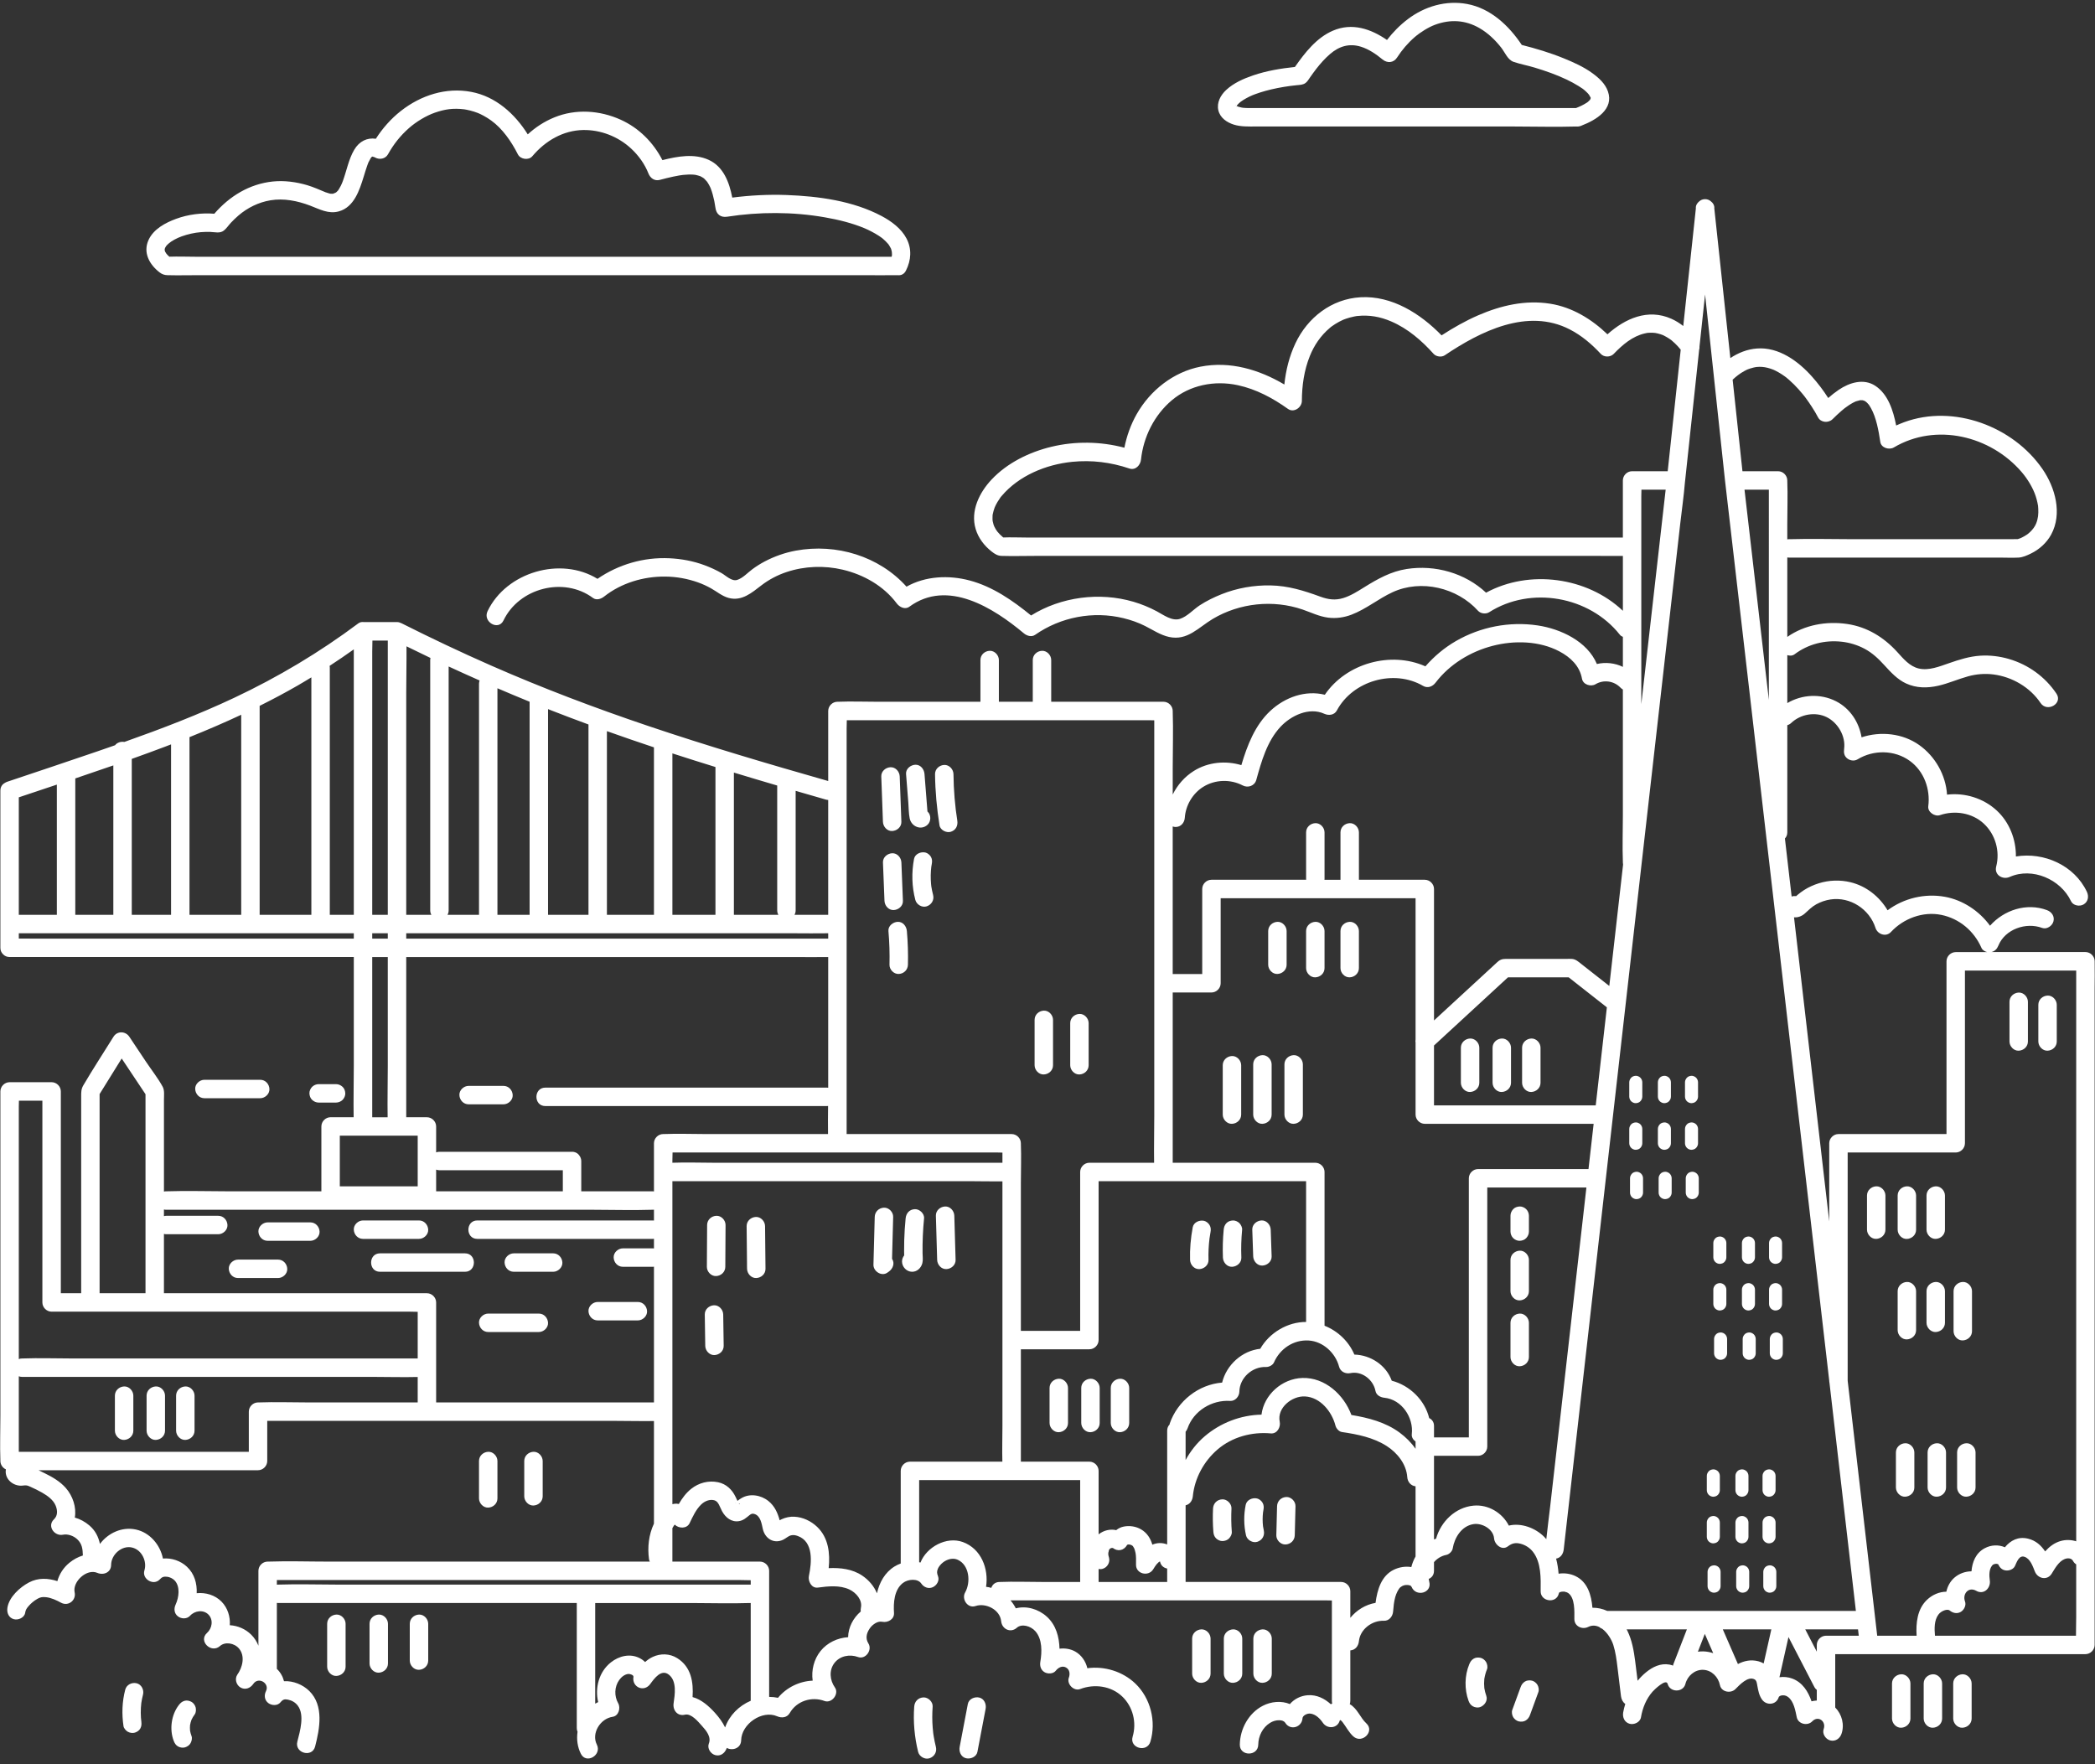 <?xml version="1.0" encoding="UTF-8" standalone="no"?><svg xmlns="http://www.w3.org/2000/svg" xmlns:xlink="http://www.w3.org/1999/xlink" fill="#000000" height="478.5" preserveAspectRatio="xMidYMid meet" version="1" viewBox="23.4 208.4 568.2 478.5" width="568.2" zoomAndPan="magnify"><rect x="23.4" y="208.4" width="568.2" height="478.5" fill="#333333" stroke="none"/><g id="change1_1"><path d="M446.284,640.346C446.39,640.316,446.274,640.462,446.284,640.346L446.284,640.346z M446.274,640.349 c0.004-0.002,0.007-0.002,0.01-0.003c0.001-0.005,0-0.007,0.001-0.013c-0.003,0.002-0.005,0.003-0.008,0.005 C446.275,640.342,446.275,640.344,446.274,640.349z M591.5,476.648c0,5.102,0,10.203,0,15.304c0,7.062,0,14.125,0,21.187 c0,8.355,0,16.708,0,25.062c0,9,0,18.001,0,27.001c0,8.874,0,17.749,0,26.623c0,8.102,0,16.204,0,24.306c0,6.642,0,13.285,0,19.928 c0,4.51,0,9.021,0,13.531c0,1.648,0,3.295,0,4.942c0,1.354-1.148,2.5-2.5,2.5c-2.902,0-5.805,0-8.707,0c-12.628,0-25.256,0-37.884,0 c-7.088,0-14.175,0-21.263,0c0,4.824,0,9.647,0,14.472c1.824,1.84,2.565,4.695,1.689,7.171c-0.453,1.277-1.693,2.126-3.075,1.746 c-1.235-0.34-2.197-1.803-1.747-3.075c0.738-2.083-1.478-3.778-3.116-2.078c-1.255,1.302-3.785,0.745-4.179-1.103 c-0.385-1.808-0.787-4.348-2.391-5.538c-0.561-0.417-1.164-0.496-1.762-0.393c-0.313,0.055-0.383,0.173-0.635,0.263 c0.198-0.07,0.008,0.068-0.06,0.096c-0.016,0.033-0.032,0.069-0.045,0.109c-0.654,2.143-3.36,2.357-4.569,0.598 c-0.774-1.128-1-2.415-1.239-3.731c-0.119-0.654-0.197-1.4-0.738-1.691c-1.824-0.983-4.07,1.515-5.223,2.648 c-1.268,1.249-3.792,0.787-4.179-1.102c-0.446-2.185-2.221-4.056-4.547-4.142c-2.297-0.086-4.27,1.664-4.814,3.815 c-0.606,2.397-4.199,2.364-4.821,0c-0.413-1.571-3.672,1.626-4.099,2.114c-1.721,1.964-2.706,4.406-3.137,6.959 c-0.227,1.339-1.876,2.075-3.075,1.746c-1.395-0.384-1.971-1.746-1.746-3.075c0.131-0.777,0.332-1.547,0.566-2.309 c-0.657-0.453-1.057-1.234-1.161-2.094c-0.318-2.621-0.637-5.243-0.955-7.864c-0.249-2.04-0.508-4.088-1.134-6.054 c-0.454-1.427-1.559-3.288-3-4.361c-0.312-0.108-0.577-0.272-0.795-0.48c-0.924-0.451-1.945-0.554-3.003-0.032 c-1.655,0.817-3.775-0.159-3.762-2.158c0.015-2.11,0.181-5.686-1.647-7.013c-0.258-0.186-0.435-0.24-0.87-0.346 c-0.111-0.026-0.168-0.044-0.206-0.057c-0.039,0.003-0.098,0.004-0.212,0.001c-0.062-0.002-0.44,0.025-0.509,0.019 c-0.175,0.034-0.353,0.074-0.517,0.138c-0.233,0.089,0.137-0.055-0.149,0.102c0.002-0.012-0.004-0.009,0.001-0.026 c-0.004,0.015-0.005,0.018-0.009,0.031c-0.013,0.007-0.018,0.011-0.032,0.018c0.018-0.009,0.017-0.002,0.029-0.007 c-0.186,0.658,0.093-0.521-0.112,0.301c-0.686,2.763-4.942,2.13-4.91-0.665c0.039-3.49,0.183-7.811-2.105-10.725 c-0.829-1.057-2.022-1.82-3.31-2.164c-1.338-0.358-2.331-0.173-3.456,0.69c-1.648,1.266-3.628-0.507-3.762-2.159 c-0.203-2.518-3.268-4.233-5.6-3.86c-3.206,0.513-5.133,3.642-5.619,6.606c-0.129,0.786-0.977,1.597-1.746,1.746 c-1.338,0.261-2.487,0.983-3.33,1.954c0,0.786,0,1.572,0,2.358c0,1.139-0.628,1.865-1.436,2.199 c0.032,0.243,0.075,0.486,0.143,0.728c0.88,3.149-3.731,4.303-4.821,1.329c0.114,0.311-0.27-0.244-0.006-0.014 c-0.106-0.093-0.146-0.136-0.161-0.159c-0.034-0.017-0.069-0.034-0.128-0.064c-0.353-0.188-0.011-0.014-0.243-0.087 c-0.073-0.023-0.312-0.063-0.359-0.076c-0.803-0.073-1.394,0.046-2.081,0.584c-0.556,0.435-1.159,1.739-1.414,2.668 c-0.357,1.292-0.479,2.611-0.584,3.941c-0.104,1.302-1.073,2.56-2.5,2.5c-3.156-0.132-6.448,2.266-6.775,5.552 c-0.129,1.294-0.97,2.394-2.33,2.482c0,4.575,0,9.15,0,13.726c0,0.321-0.061,0.6-0.15,0.857c2.099,1.2,2.857,3.715,4.485,5.196 c2.386,2.171-1.16,5.696-3.536,3.535c-1.188-1.082-1.873-2.498-2.831-3.757c-0.098-0.128-0.21-0.284-0.428-0.489 c-0.102-0.096-0.205-0.147-0.246-0.174c-0.064,0.021-0.142,0.063-0.167,0.151c-0.615,2.162-3.386,2.339-4.569,0.597 c-0.779-1.146-1.97-2.354-3.425-2.503c-0.835-0.085-2.05,0.507-2.101,1.269c-0.163,2.457-3.294,3.423-4.658,1.262 c-0.332-0.525-0.929-0.719-1.653-0.727c-0.895-0.01-1.727,0.236-2.526,0.736c-1.995,1.246-3.133,3.572-3.164,5.882 c-0.043,3.221-5.043,3.219-5,0c0.057-4.255,2.366-8.526,6.21-10.524c2.288-1.189,5.079-1.433,7.367-0.479 c1.187-1.377,2.931-2.268,4.876-2.401c2.401-0.164,4.522,0.891,6.229,2.447c0.123-0.072,0.251-0.137,0.38-0.198 c-0.055-0.21-0.093-0.432-0.093-0.68c0-1.237,0-2.475,0-3.712c0-7.85,0-15.698,0-23.548c-0.442-0.013-0.884-0.026-1.316-0.026 c-2.534,0-5.068,0-7.603,0c-7.711,0-15.421,0-23.131,0c-8.916,0-17.831,0-26.746,0c-7.368,0-14.736,0-22.104,0 c-2.086,0-4.172,0-6.258,0c0.558,0.656,1.043,1.375,1.43,2.15c2.885-0.743,6.102,0.169,8.418,2.265 c2.478,2.243,3.353,5.443,3.438,8.685c1.463-0.181,2.975,0.05,4.261,0.771c1.688,0.948,2.852,2.657,3.289,4.527 c4.653-0.634,9.582,0.878,12.998,4.138c4.164,3.973,5.725,10.29,4.104,15.775c-0.912,3.084-5.735,1.763-4.821-1.329 c1.135-3.839,0.103-8.124-2.817-10.911c-3.035-2.896-7.575-3.486-11.408-2.023c-1.724,0.657-3.708-1.365-3.075-3.076 c0.352-0.951,0.286-2.206-0.792-2.783c-1.002-0.537-2.071,0.021-2.762,0.903c-0.672,0.86-2.153,0.903-3.029,0.391 c-1.023-0.599-1.337-1.714-1.148-2.823c0.454-2.67,0.562-6.092-1.316-8.261c-1.285-1.484-3.758-2.135-5.042-0.985 c-1.697,1.52-4.053,0.396-4.268-1.768c-0.314-3.176-4.209-5.041-6.951-4.113c-2.136,0.724-3.839-1.868-2.823-3.672 c1.574-2.795,1.173-7.408-1.984-8.867c-1.252-0.579-2.774-0.223-3.953,0.661c-0.657,0.492-1.237,1.235-1.448,1.747 c-0.193,0.469-0.219,0.732-0.213,1.016c0.006,0.318,0.076,0.577,0.26,1.064c0.446,1.184-0.396,2.487-1.447,2.949 c-1.185,0.521-2.425,0.004-3.122-1.023c-0.937-1.379-3.55-1.22-4.969-0.123c-2.37,1.83-2.593,5.386-2.411,8.111 c0.116,1.731-1.682,2.704-3.165,2.411c-0.576-0.114-1.23-0.003-1.852,0.362c-0.625,0.366-1.159,0.849-1.552,1.423 c-0.975,1.425-1.181,2.789-0.368,4.095c1.104,1.773-0.754,4.424-2.823,3.672c-2.229-0.81-4.888-0.338-6.395,1.618 c-1.52,1.975-1.249,4.691,0.123,6.633c1.229,1.739-0.836,4.411-2.823,3.673c-3.473-1.291-7.517-0.021-9.41,3.256 c-0.739,1.28-2.187,1.434-3.421,0.897c-4.086-1.781-9.679,2.089-9.768,6.509c-0.044,2.219-2.435,2.907-3.894,2.065 c-0.024,0.068-0.047,0.137-0.071,0.204c-0.517,1.253-1.639,2.141-3.075,1.746c-1.239-0.341-2.191-1.801-1.746-3.075 c0.761-1.846-0.666-3.542-1.866-4.869c-1.01-1.116-2.876-3.432-4.594-3.014c-2.019,0.49-3.34-1.215-3.075-3.075 c0.343-2.41,0.936-6.008-1.277-7.771c-2.041-1.627-3.934,0.979-5.043,2.512c-1.704,2.355-5.031,0.894-4.569-1.927 c0.085-0.521-0.996-0.827-1.375-0.791c-1.015,0.095-1.913,0.843-2.486,1.644c-1.319,1.843-1.386,4.355-0.281,6.304 c0.715,1.261,0.154,3.427-1.494,3.673c-3.428,0.512-5.812,4.534-4.3,7.528c1.448,2.868-2.867,5.397-4.317,2.523 c-0.939-1.858-1.2-3.957-0.912-5.984c-0.129-0.296-0.205-0.637-0.205-1.027c0-1.493,0-2.986,0-4.479c0-9.807,0-19.612,0-29.419 c-0.224,0-0.448,0-0.672,0c-12.363,0-24.726,0-37.089,0c-10.182,0-20.363,0-30.544,0c-4.238,0-8.477,0-12.715,0 c-0.115,0-0.216-0.021-0.323-0.032c0,5.966,0,11.932,0,17.898c0.966,0.917,1.619,2.082,1.938,3.341 c2.481-0.144,5.135,0.937,6.878,2.67c3.991,3.971,2.81,10.185,1.561,15.045c-0.801,3.12-5.622,1.789-4.821-1.329 c0.73-2.84,2.01-7.227,0.128-9.741c-0.682-0.911-1.616-1.418-2.646-1.635c-0.941-0.197-1.389-0.091-2.067,0.733 c-0.802,0.975-2.366,0.88-3.282,0.195c-1.031-0.77-1.205-2.117-0.644-3.225c1.088-2.147-2.103-4.097-3.487-1.902 c-0.795,1.096-2.157,1.636-3.42,0.896c-1.137-0.665-1.617-2.278-0.897-3.421c1.455-2.006,2.221-5.091,0.49-7.148 c-1.278-1.518-3.804-1.903-5.155-0.676c-2.396,2.129-5.927-1.362-3.536-3.535c1.411-1.254,1.79-3.568,0.42-4.981 c-1.373-1.416-3.717-1.097-4.987,0.29c-0.856,0.935-2.327,0.909-3.283,0.196c-1.059-0.792-1.164-2.095-0.644-3.226 c0.891-1.937,1.289-4.841-0.253-6.511c-0.523-0.567-1.376-0.935-1.993-1.015c-0.952-0.125-1.453,0.054-2.042,0.698 c-1.681,1.837-4.915-0.08-4.179-2.433c0.744-2.378-0.646-5.537-3.313-6.192c-2.798-0.688-5.7,1.892-5.717,4.701 c-0.012,2.07-2.075,2.882-3.762,2.159c-2.853-1.222-6.764,2.4-6.132,5.283c0.468,2.138-1.701,3.888-3.673,2.823 c-1.283-0.693-2.663-1.357-4.134-1.511c-1.034-0.109-1.576,0.043-2.318,0.468c-0.9,0.516-1.7,1.181-2.378,1.967 c-0.569,0.658-0.806,1.057-0.914,1.791c-0.197,1.345-1.899,2.069-3.075,1.746c-1.415-0.389-1.941-1.741-1.746-3.075 c0.428-2.919,3.381-5.59,5.855-6.893c2.508-1.32,5.166-1.169,7.699-0.354c0.527-1.918,1.647-3.666,3.254-4.975 c1.133-0.923,2.369-1.588,3.661-1.977c-0.051-1.729-0.189-3.166-1.541-4.417c-1.062-0.983-2.602-1.465-3.871-1.215 c-2.312,0.456-4.362-2.354-2.432-4.179c1.003-0.949,1.029-2.323,0.465-3.709c-0.647-1.589-2.239-2.708-3.713-3.55 c-0.997-0.569-2.038-1.073-3.085-1.543c-0.383-0.171-0.771-0.36-1.19-0.396c-0.534-0.045-1.087,0.11-1.627,0.077 c-2.421-0.148-4.297-2.161-3.882-4.426c-0.872-0.396-1.497-1.279-1.497-2.276c0-0.058,0.002-0.115,0-0.172 c-0.153-4.045,0-8.125,0-12.172c0-8.345,0-16.69,0-25.035c0-9.651,0-19.303,0-28.954c0-7.978,0-15.955,0-23.932 c0-3.321,0-6.644,0-9.965c0-1.354,1.148-2.5,2.5-2.5c3.798,0,7.596,0,11.394,0c1.354,0,2.5,1.148,2.5,2.5c0,2.354,0,4.707,0,7.061 c0,10.293,0,20.587,0,30.88c0,5.596,0,11.19,0,16.785c1.84,0,3.679,0,5.519,0c0-2.861,0-5.723,0-8.584c0-13.056,0-26.111,0-39.167 c0-1.86,0-3.721,0-5.581c0-1.12-0.027-2.005,0.573-3.028c2.612-4.456,5.457-8.791,8.182-13.18c1.027-1.655,3.272-1.568,4.317,0 c1.506,2.259,3.012,4.518,4.517,6.776c1.485,2.227,3.234,4.422,4.517,6.774c0.54,0.991,0.343,2.418,0.343,3.509 c0,2.108,0,4.217,0,6.325c0,6.198,0,12.396,0,18.594c0.195-0.046,0.401-0.076,0.628-0.076c0.074,0,0.149,0.002,0.224,0 c5.321-0.174,10.677,0,16,0c8.615,0,17.231,0,25.846,0c0-5.863,0-11.727,0-17.59c0-1.354,1.148-2.5,2.5-2.5c1.105,0,2.211,0,3.316,0 c0.979,0,1.957,0,2.935,0c-0.079-4.689,0.043-9.399,0.043-14.083c0-9.79,0-19.579,0-29.368c-6.073,0-12.146,0-18.219,0 c-9.709,0-19.418,0-29.128,0c-7.96,0-15.92,0-23.879,0c-5.402,0-10.803,0-16.205,0c-1.975,0-3.949,0-5.924,0 c-0.741,0-1.303-0.271-1.703-0.679c-0.017-0.015-0.032-0.031-0.048-0.046c-0.027-0.028-0.056-0.055-0.08-0.085 c-0.401-0.4-0.669-0.957-0.669-1.691c0-1.742,0-3.483,0-5.226c0-12.462,0-24.923,0-37.385c0-1.031,0.514-1.728,1.209-2.099 c0.186-0.122,0.388-0.232,0.626-0.312c8.14-2.74,16.295-5.436,24.417-8.229c1.618-0.556,3.236-1.116,4.852-1.682 c0.577-0.756,1.596-1.053,2.523-0.893c10.093-3.576,20.103-7.407,29.792-11.975c11.876-5.598,23.162-12.327,33.675-20.196 c0.426-0.318,0.946-0.408,1.46-0.341c3.008,0,6.015,0,9.023,0c0.399,0,0.775,0.109,1.114,0.284c0.05,0.022,0.098,0.032,0.148,0.057 c7.983,4.016,16.058,7.847,24.239,11.444c13.917,6.12,28.145,11.503,42.548,16.366c16.151,5.452,32.504,10.287,48.896,14.959 c0-2.442,0-4.885,0-7.327c0-3.891,0-7.78,0-11.67c0-1.354,1.148-2.5,2.5-2.5c0.052,0,0.104,0.002,0.156,0 c3.57-0.142,7.175,0,10.747,0c7.353,0,14.706,0,22.06,0c1.941,0,3.882,0,5.823,0c0-0.273,0-0.547,0-0.82c0-3.5,0-6.999,0-10.499 c0-1.401,1.146-2.439,2.5-2.5c1.35-0.061,2.5,1.192,2.5,2.5c0,0.495,0,0.99,0,1.485c0,3.278,0,6.556,0,9.834 c3.064,0,6.129,0,9.194,0c0-3.773,0-7.546,0-11.319c0-1.401,1.145-2.439,2.5-2.5c1.35-0.061,2.5,1.192,2.5,2.5 c0,0.571,0,1.142,0,1.712c0,3.202,0,6.404,0,9.606c0.206,0,0.411,0,0.616,0c7.023,0,14.047,0,21.07,0c2.924,0,5.847,0,8.771,0 c1.354,0,2.5,1.148,2.5,2.5c0,0.07-0.003,0.142,0,0.212c0.172,5.039,0,10.114,0,15.154c0,2.431,0,4.861,0,7.291 c1.287-2.593,3.233-4.844,5.765-6.417c3.847-2.391,8.585-2.827,12.848-1.55c1.602-5.376,3.707-10.849,7.857-14.714 c4.006-3.73,9.532-5.68,14.783-4.375c5.787-8.537,17.884-11.903,27.279-7.705c2.371-2.713,5.124-5.037,8.272-6.857 c6.671-3.856,14.533-5.374,22.149-4.245c6.301,0.934,13.506,4.333,16.085,10.468c2.359-0.551,4.876-0.276,7.053,0.775 c0-2.713,0-5.427,0-8.141c-0.32-0.117-0.609-0.305-0.829-0.583c-8.264-10.44-24.153-13.278-35.43-6.099 c-0.896,0.57-2.315,0.4-3.029-0.391c-5.651-6.257-15.422-8.616-23.191-5.029c-3.859,1.782-7.14,4.572-11.14,6.095 c-2.007,0.764-4.168,1.068-6.301,0.8c-2.448-0.307-4.609-1.395-6.916-2.189c-8.007-2.757-17.095-1.804-24.373,2.52 c-3.907,2.321-6.879,6.015-11.896,4.901c-2.332-0.518-4.367-1.903-6.471-2.965c-1.863-0.941-3.837-1.626-5.863-2.121 c-8.216-2.007-17.052-0.315-23.973,4.515c-0.953,0.665-2.228,0.28-3.029-0.391c-8.24-6.895-20.709-14.837-31.079-7.234 c-1.187,0.87-2.678,0.096-3.42-0.896c-3.545-4.735-8.952-7.804-14.646-9.148c-5.021-1.186-10.346-0.99-15.245,0.642 c-2.43,0.809-4.756,2.027-6.79,3.587c-2.641,2.025-5.323,4.395-8.921,3.428c-1.765-0.474-3.214-1.734-4.785-2.608 c-1.132-0.63-2.301-1.171-3.522-1.604c-2.864-1.016-5.849-1.547-8.887-1.576c-5.891-0.056-11.904,1.73-16.559,5.41 c-0.811,0.641-2.072,1.101-3.03,0.391c-7.91-5.871-20.042-2.714-24.271,6.1c-1.393,2.903-5.703,0.364-4.317-2.523 c5.084-10.593,19.82-14.909,29.809-8.766c5.7-3.917,12.54-5.906,19.503-5.58c3.23,0.151,6.473,0.749,9.506,1.878 c1.613,0.6,3.196,1.314,4.687,2.178c1.174,0.68,2.719,2.273,4.179,1.821c1.517-0.469,2.838-1.936,4.086-2.865 c1.068-0.795,2.192-1.51,3.371-2.13c2.649-1.396,5.521-2.407,8.467-2.949c10.966-2.018,22.579,1.497,30.015,9.775 c5.125-2.899,11.48-3.182,17.117-1.682c6.278,1.67,11.68,5.436,16.667,9.495c8.17-5.071,18.555-6.424,27.778-3.718 c2.182,0.641,4.308,1.519,6.314,2.585c1.788,0.951,4.131,2.741,6.278,2.053c1.994-0.639,3.653-2.56,5.391-3.689 c1.857-1.206,3.844-2.171,5.897-2.994c4.188-1.678,8.788-2.479,13.296-2.391c4.797,0.094,9.027,1.411,13.479,3.042 c2.138,0.784,4.073,1.061,6.271,0.376c2.032-0.633,3.867-1.811,5.663-2.927c3.625-2.252,7.243-4.288,11.523-4.948 c7.702-1.187,15.819,1.091,21.511,6.429c11.725-6.377,27.445-4.252,37.108,4.911c0-0.096,0-0.191,0-0.286c0-4.865,0-9.73,0-14.595 c-2.522,0.011-5.045-0.008-7.565-0.008c-6.587,0-13.175,0-19.762,0c-8.871,0-17.742,0-26.613,0c-9.946,0-19.893,0-29.84,0 c-9.923,0-19.846,0-29.77,0c-8.801,0-17.601,0-26.401,0c-6.491,0-12.982,0-19.474,0c-3.027,0-6.071,0.091-9.097,0 c-1.066-0.032-1.86-0.54-2.696-1.196c-1.995-1.567-3.59-3.649-4.321-6.101c-1.467-4.917,1.012-9.899,4.337-13.428 c4.251-4.512,10.224-7.428,16.191-8.867c6.511-1.571,13.352-1.457,19.811,0.247c0.637-3.196,1.729-6.274,3.356-9.136 c3.665-6.439,9.949-11.402,17.285-12.842c7.988-1.568,15.893,0.777,22.745,4.84c0.402-3.856,1.336-7.64,3.002-11.171 c3.302-6.997,9.809-12.047,17.646-12.495c8.499-0.485,16.236,4.419,21.993,10.335c3.173-2.05,6.458-3.931,9.926-5.435 c6.195-2.687,12.802-4.22,19.553-3.145c5.958,0.949,11.21,4.168,15.511,8.296c4.803-4.289,10.966-7.043,17.316-4.226 c1.133,0.502,2.229,1.179,3.245,1.975c0.25-2.327,0.499-4.654,0.748-6.981c0.891-8.309,1.781-16.617,2.671-24.926 c-0.081-0.756,0.331-1.441,0.921-1.905c0.406-0.364,0.933-0.595,1.579-0.595c0.601,0,1.101,0.205,1.499,0.532 c0.635,0.463,1.086,1.18,1.001,1.968c0.326,3.04,0.651,6.081,0.978,9.121c1.124,10.494,2.248,20.987,3.373,31.481 c2.15-1.424,4.558-2.399,7.211-2.599c5.952-0.447,11.256,3.466,15.004,7.699c1.568,1.771,3.043,3.701,4.326,5.729 c0.908-0.79,1.852-1.54,2.848-2.215c2.885-1.956,6.741-3.178,9.911-1.101c3.456,2.265,4.874,6.677,5.67,10.772 c0.719-0.324,1.445-0.629,2.186-0.9c13.43-4.924,29.51,1.121,37.496,12.705c3.469,5.031,5.444,12.105,2.353,17.792 c-1.207,2.221-3.233,4.048-5.503,5.141c-1.026,0.494-2.171,1.024-3.332,1.088c-1.729,0.095-3.491,0-5.223,0 c-3.898,0-7.796,0-11.694,0c-9.9,0-19.8,0-29.7,0c-5.244,0-10.489,0-15.733,0c-0.133,0-0.251-0.021-0.372-0.037 c0,4.9,0,9.801,0,14.702c0,2.283,0,4.566,0,6.85c4.701-3.284,10.628-4.338,16.255-3.504c5.41,0.802,9.904,3.587,13.547,7.577 c1.67,1.829,3.366,3.927,5.893,4.506c2.697,0.618,5.617-0.574,8.125-1.442c2.798-0.97,5.559-1.855,8.536-2.045 c2.592-0.166,5.267,0.165,7.758,0.894c5.264,1.541,9.834,4.85,12.887,9.403c1.799,2.683-2.534,5.183-4.317,2.524 c-2.851-4.252-7.691-7.074-12.749-7.729c-2.326-0.301-4.661-0.112-6.915,0.511c-2.742,0.757-5.356,1.94-8.138,2.561 c-2.93,0.654-5.869,0.647-8.635-0.616c-2.406-1.098-4.229-3.114-5.979-5.031c-1.597-1.749-3.219-3.279-5.322-4.4 c-1.909-1.018-4.073-1.675-6.224-1.909c-4.57-0.496-9.075,0.643-12.756,3.413c-0.566,0.426-1.301,0.446-1.965,0.224 c0,4.336,0,8.673,0,13.01c3.98-2.346,9.035-2.643,13.241-0.482c3.827,1.966,6.208,5.694,6.902,9.768 c5.159-1.704,11.131-1.09,15.606,2.076c4.368,3.09,7.237,8.152,7.575,13.472c4.841-0.585,9.903,0.979,13.501,4.324 c3.43,3.188,5.226,7.821,5.177,12.445c7.586-1.254,15.857,2.379,19.253,9.586c0.577,1.227,0.354,2.689-0.897,3.421 c-1.092,0.639-2.845,0.324-3.42-0.896c-2.8-5.941-10.513-9.268-16.609-6.566c-1.925,0.854-4.262-0.543-3.672-2.823 c1.073-4.15-0.212-8.706-3.366-11.632c-3.173-2.943-7.871-3.669-11.893-2.299c-1.397,0.476-3.371-0.83-3.165-2.411 c0.605-4.627-1.153-9.511-5.006-12.304c-4.13-2.995-9.832-3.058-14.144-0.431c-0.873,0.531-1.988,0.394-2.777-0.195 c-0.889-0.664-1.033-1.606-0.896-2.628c0.461-3.426-1.654-7.07-4.691-8.591c-3.119-1.562-7.15-0.816-9.645,1.549 c-0.34,0.321-0.705,0.51-1.073,0.61c0,6.516,0,13.03,0,19.546c0,3.172,0,6.343,0,9.515c0,0.722-0.259,1.271-0.647,1.67 c0.607,5.247,1.215,10.494,1.822,15.741c0.3-0.1,0.626-0.148,0.979-0.121c0.077,0.006,0.15,0.024,0.226,0.036 c0.14-0.124,0.273-0.253,0.417-0.372c0.55-0.455,1.126-0.893,1.727-1.279c1.233-0.794,2.612-1.412,4.012-1.85 c2.761-0.865,5.782-0.969,8.595-0.29c4.261,1.027,7.861,3.894,10.064,7.611c4.403-3.28,10.092-4.645,15.551-3.659 c4.854,0.877,9.32,3.839,12.232,7.846c3.76-4.247,9.893-6.3,15.451-4.229c1.27,0.474,2.13,1.676,1.746,3.075 c-0.336,1.221-1.811,2.218-3.076,1.746c-4.287-1.598-10.013,0.277-11.859,4.809c-0.368,0.904-0.954,1.529-1.898,1.737 c8.507,0,17.013,0,25.52,0c1.354,0,2.5,1.148,2.5,2.5c0,0.103-0.003,0.207,0,0.31C591.561,471.838,591.5,474.248,591.5,476.648z M512.858,456.19c-0.818,0.727-1.896,1.1-2.89,0.998c1.699,14.675,3.398,29.35,5.097,44.024c1.485,12.823,2.97,25.646,4.454,38.469 c0-7.068,0-14.138,0-21.206c0-1.354,1.149-2.5,2.5-2.5c1.312,0,2.625,0,3.938,0c8.455,0,16.911,0,25.366,0c0-1.214,0-2.428,0-3.642 c0-8.835,0-17.669,0-26.503c0-5.567,0-11.135,0-16.703c0-1.355,1.148-2.5,2.5-2.5c1.474,0,2.946,0,4.42,0c1.38,0,2.759,0,4.139,0 c-0.662-0.151-1.31-0.54-1.572-1.14c-2.003-4.569-5.974-7.949-10.894-8.954c-4.987-1.019-10.258,0.975-13.668,4.646 c-1.332,1.436-3.63,0.617-4.178-1.103c-1.626-5.102-6.85-8.52-12.187-7.731c-1.354,0.2-2.688,0.658-3.884,1.318 C514.753,454.353,513.905,455.258,512.858,456.19z M503.143,348.217c0-2.338,0-4.676,0-7.015c-2.201,0-4.402,0-6.603,0 c0.399,3.424,0.793,6.848,1.189,10.272c0.997,8.614,1.994,17.229,2.992,25.843c0.807,6.971,1.613,13.941,2.421,20.913 c0-9.097,0-18.193,0-27.29C503.143,363.366,503.143,355.792,503.143,348.217z M493.323,311.382c0.085,0.798,0.171,1.597,0.257,2.395 c0.801,7.475,1.602,14.95,2.402,22.425c3.22,0,6.44,0,9.66,0c1.355,0,2.5,1.148,2.5,2.5c0,0.056-0.002,0.112,0,0.168 c0.151,3.87,0,7.776,0,11.649c0,1.386,0,2.771,0,4.157c0.121-0.016,0.239-0.037,0.372-0.037c0.091,0,0.182,0.003,0.272,0 c5.814-0.17,11.66,0,17.477,0c9.489,0,18.978,0,28.467,0c3.686,0,7.372,0,11.058,0c1.139,0,2.277,0,3.415,0 c0.443,0,0.976-0.071,1.437-0.021c0.221-0.079,0.447-0.153,0.669-0.225c0.023-0.007,0.032-0.01,0.051-0.016 c0.155-0.073,0.312-0.143,0.467-0.219c0.421-0.211,0.83-0.446,1.223-0.706c0.079-0.053,0.296-0.211,0.365-0.257 c0.193-0.158,0.385-0.319,0.565-0.491c0.756-0.717,1.325-1.503,1.664-2.339c0.532-1.311,0.644-2.59,0.567-3.997 c-0.043-0.8-0.04-0.794-0.223-1.655c-0.129-0.608-0.294-1.209-0.488-1.799c-0.731-2.216-2.199-4.635-3.806-6.503 c-8.461-9.837-23.233-13.427-34.65-6.656c-1.254,0.744-3.428,0.131-3.672-1.494c-0.469-3.113-1.091-6.587-2.527-9.157 c-0.133-0.238-0.28-0.465-0.422-0.698c-0.064-0.096-0.13-0.19-0.196-0.283c-0.143-0.165-0.284-0.328-0.439-0.481 c-0.027-0.027-0.189-0.165-0.295-0.258c-0.109-0.07-0.273-0.181-0.303-0.201c-0.042-0.029-0.069-0.048-0.098-0.068 c-0.158-0.048-0.32-0.093-0.477-0.146c-0.023-0.008-0.033-0.012-0.052-0.018c-0.169,0.001-0.346-0.002-0.514-0.011 c-0.052-0.003-0.078-0.007-0.112-0.01c-0.008,0.002-0.008,0.004-0.017,0.006c-0.371,0.119-0.763,0.19-1.138,0.309 c-0.043,0.014-0.115,0.043-0.183,0.072c-0.186,0.087-0.37,0.173-0.552,0.269c-0.406,0.214-0.8,0.451-1.185,0.703 c-0.384,0.251-0.758,0.52-1.124,0.797c-0.075,0.06-0.196,0.156-0.252,0.202c-0.23,0.19-0.46,0.381-0.687,0.576 c-0.825,0.711-1.614,1.463-2.388,2.23c-1.091,1.082-3.183,0.945-3.926-0.506c-0.5-0.974-1.078-1.913-1.671-2.833 c-0.53-0.823-1.086-1.63-1.669-2.417c-0.061-0.084-0.356-0.468-0.384-0.507c-0.137-0.173-0.274-0.347-0.414-0.518 c-0.363-0.446-0.737-0.884-1.121-1.312c-0.825-0.921-1.699-1.799-2.632-2.612c-0.602-0.523-0.833-0.705-1.188-0.956 c-0.494-0.349-0.996-0.684-1.519-0.989c-0.323-0.188-0.653-0.367-0.989-0.533c-0.1-0.049-0.49-0.222-0.549-0.253 c-0.508-0.2-1.026-0.373-1.556-0.506c-0.958-0.24-1.935-0.327-2.947-0.222c-0.072,0.013-0.392,0.058-0.435,0.066 c-0.156,0.032-0.311,0.063-0.467,0.1c-0.318,0.075-0.634,0.165-0.944,0.267c-0.703,0.231-0.825,0.291-1.565,0.698 C495.269,309.707,494.275,310.486,493.323,311.382z M428.096,525.467c8.711,0,17.422,0,26.132,0 c0.184-1.616,0.367-3.232,0.551-4.848c0.28-2.475,0.561-4.948,0.843-7.422c-1.401,0-2.802,0-4.203,0c-8.537,0-17.074,0-25.611,0 c-5.327,0-10.654,0-15.981,0c-1.355,0-2.5-1.149-2.5-2.5c0-2.53,0-5.06,0-7.589c0-3.978,0-7.958,0-11.936 c-0.055-0.273-0.06-0.554,0-0.835c0-6.686,0-13.37,0-20.055c0-6.092,0-12.184,0-18.275c-1.554,0-3.106,0-4.66,0 c-10.366,0-20.731,0-31.099,0c-5.701,0-11.402,0-17.103,0c0,0.229,0,0.459,0,0.689c0,7.461,0,14.922,0,22.383 c0,1.355-1.148,2.5-2.5,2.5c-3.502,0-7.004,0-10.506,0c0,2.147,0,4.293,0,6.439c0,9.915,0,19.83,0,29.744c0,3.332,0,6.663,0,9.994 c5.958,0,11.916,0,17.874,0c6.936,0,13.87,0,20.805,0c1.355,0,2.5,1.148,2.5,2.5c0,1.748,0,3.495,0,5.242 c0,12.153,0,24.306,0,36.459c3.595,1.425,6.562,4.239,8.094,7.829c4.404,0.104,8.628,2.88,10.134,7.083 c4.895,1.273,8.957,5.263,10.154,10.139c0.744,0.357,1.308,1.065,1.308,2.141c0,1.03,0,2.06,0,3.091c3.148,0,6.298,0,9.446,0 c0-2.165,0-4.329,0-6.493c0-13.023,0-26.047,0-39.071c0-8.235,0-16.472,0-24.707c0-1.354,1.148-2.5,2.5-2.5 C425.547,525.467,426.821,525.467,428.096,525.467z M402.964,596.916c1.704,1.253,3.189,2.739,4.361,4.421c0-0.657,0-1.314,0-1.972 c-0.651-0.463-1.119-1.188-1.024-1.985c0.537-4.502-2.702-9.412-7.435-9.888c-1.042-0.104-2.19-0.685-2.411-1.836 c-0.588-3.072-3.69-5.489-6.798-4.844c-1.311,0.271-2.719-0.379-3.075-1.746c-0.967-3.702-4.329-6.859-8.248-7.102 c-4.109-0.254-7.784,2.231-9.411,5.946c-0.332,0.758-1.366,1.268-2.159,1.238c-3.711-0.143-7.164,2.924-7.228,6.702 c-0.022,1.282-1.135,2.589-2.5,2.5c-4.941-0.322-9.901,2.673-11.55,7.435c-0.12,0.347-0.303,0.656-0.528,0.923 c0,1.695,0,3.391,0,5.087c0,0.863,0,1.727,0,2.589c1.32-2.401,3.022-4.591,5.135-6.402c4.295-3.682,9.809-5.807,15.445-5.908 c0.651-5.352,5.536-9.784,11.104-9.949c6.104-0.182,11.249,4.538,13.284,10.041C394.511,592.91,399.184,594.137,402.964,596.916z M339.958,627.278c0-5.399,0-10.799,0-16.198c0-4.885,0-9.771,0-14.655c0-0.718,0.257-1.267,0.643-1.664 c0.018-0.102,0.029-0.204,0.064-0.305c2.107-6.087,7.81-10.572,14.197-11.076c1.171-4.792,5.39-8.642,10.34-9.166 c2.46-4.333,7.434-7.319,12.434-7.274c0-1.16,0-2.319,0-3.479c0-11.568,0-23.138,0-34.706c-1.699,0-3.399,0-5.099,0 c-10.957,0-21.915,0-32.872,0c-6.102,0-12.203,0-18.305,0c0,1.062,0,2.125,0,3.187c0,8.159,0,16.317,0,24.476 c0,5.143,0,10.284,0,15.427c0,1.354-1.148,2.5-2.5,2.5c-6.194,0-12.389,0-18.583,0c0,0.641,0,1.281,0,1.923 c0,6.954,0,13.909,0,20.863c0,2.564,0,5.13,0,7.694c0.699,0,1.397,0,2.095,0c5.496,0,10.992,0,16.488,0c1.354,0,2.5,1.148,2.5,2.5 c0,1.341,0,2.682,0,4.022c0,4.398,0,8.798,0,13.196c1.411-1.117,3.138-1.496,4.772-1.143c0.577-0.47,1.259-0.815,2.068-0.971 c1.59-0.307,3.259-0.06,4.669,0.757c1.646,0.953,2.566,2.461,3.071,4.159c0.589-0.261,1.232-0.42,1.938-0.439 C338.601,626.886,339.308,627.021,339.958,627.278z M329.108,627.384c0.005-0.005,0.011-0.011,0.016-0.016 c0.002-0.002-0.005,0.002-0.001-0.001c-0.003,0.003-0.009,0.008-0.012,0.011C329.11,627.38,329.109,627.382,329.108,627.384z M329.129,627.363c0.016-0.015,0.025-0.024,0.044-0.043c-0.022,0.021-0.034,0.032-0.049,0.047 C329.124,627.366,329.128,627.364,329.129,627.363z M329.29,627.044c-0.012,0.027-0.028,0.048-0.04,0.074 C329.267,627.091,329.281,627.065,329.29,627.044z M329.28,627.308C329.212,627.318,329.205,627.324,329.28,627.308L329.28,627.308z M141.688,531.507c4.727,0,9.455,0,14.182,0c6.726,0,13.452,0,20.178,0c0-0.006,0-0.012,0-0.017c0-1.902,0-3.804,0-5.706 c-0.651,0-1.302,0-1.953,0c-10.505,0-21.009,0-31.514,0c-0.336,0-0.628-0.064-0.893-0.162 C141.688,527.583,141.688,529.545,141.688,531.507z M181.048,523.283c0,0.387,0,0.773,0,1.161c0,2.354,0,4.708,0,7.062 c2.076,0,4.151,0,6.226,0c4.395,0,8.79,0,13.185,0c0.109,0,0.204,0.02,0.305,0.03c0-0.504,0-1.007,0-1.511c0-3.851,0-7.701,0-11.552 c0-1.354,1.149-2.5,2.5-2.5c0.057,0,0.113,0.002,0.17,0c3.808-0.154,7.653,0,11.462,0c7.879,0,15.758,0,23.637,0 c3.148,0,6.295,0,9.443,0c-0.038-2.538-0.016-5.081,0.013-7.622c-0.1,0.011-0.194,0.029-0.301,0.029c-5.658,0-11.316,0-16.974,0 c-19.803,0-39.607,0-59.41,0c-3.222,0-3.217-5,0-5c5.658,0,11.316,0,16.974,0c19.803,0,39.607,0,59.41,0 c0.118,0,0.223,0.021,0.333,0.033c0-9.571,0-19.143,0-28.715c0-2.245,0-4.49,0-6.734c-0.108-0.001-0.216-0.003-0.324,0 c-2.886,0.056-5.778,0-8.665,0c-6.086,0-12.172,0-18.258,0c-8.459,0-16.918,0-25.378,0c-10.009,0-20.018,0-30.027,0 c-10.598,0-21.195,0-31.792,0c0,0.15,0,0.3,0,0.45c0,10.708,0,21.415,0,32.122c0,3.627,0,7.253,0,10.879c1.87,0,3.741,0,5.611,0 c1.355,0,2.5,1.149,2.5,2.5c0,2.343,0,4.685,0,7.028c0.266-0.097,0.558-0.162,0.893-0.162c1.485,0,2.969,0,4.454,0 c10.504,0,21.009,0,31.514,0c0.191-0.008,0.375,0.015,0.555,0.055c0.078,0.017,0.145,0.046,0.218,0.068 c0.066,0.022,0.134,0.036,0.197,0.063c0.412,0.167,0.731,0.439,0.966,0.772C180.83,522.183,181.048,522.725,181.048,523.283z M112.847,389.459c0,2.875,0,5.75,0,8.626c0,12.483,0,24.967,0,37.451c0,6.994,0,13.988,0,20.982c2.169,0,4.339,0,6.509,0 c0-10.463,0-20.926,0-31.388c0-10.708,0-21.415,0-32.122c0-2.829,0-5.659,0-8.488c-2.154,1.535-4.34,3.024-6.556,4.469 C112.825,389.14,112.847,389.293,112.847,389.459z M124.355,456.519c1.407,0,2.814,0,4.222,0c0-10.463,0-20.926,0-31.388 c0-10.708,0-21.415,0-32.122c0-3.626,0-7.253,0-10.879c-1.39,0-2.78,0-4.169,0c-0.013,0.996-0.052,1.994-0.052,2.973 c0,3.704,0,7.407,0,11.111c0,11.162,0,22.323,0,33.485C124.355,438.638,124.355,447.578,124.355,456.519z M165.369,461.519 c-10.598,0-21.195,0-31.792,0c0,0.482,0,0.965,0,1.447c2.444,0,4.889,0,7.333,0c10.676,0,21.352,0,32.028,0 c9.709,0,19.418,0,29.128,0c7.96,0,15.92,0,23.88,0c5.401,0,10.803,0,16.204,0c1.957,0,3.914,0,5.871,0c0-0.482,0-0.965,0-1.447 c-0.108-0.001-0.216-0.002-0.324,0c-2.886,0.056-5.778,0-8.665,0c-6.086,0-12.172,0-18.258,0c-8.459,0-16.918,0-25.378,0 C185.387,461.519,175.378,461.519,165.369,461.519z M234.193,455.286c0-1.458,0-2.915,0-4.373c0-9.821,0-19.644,0-29.465 c-3.923-1.147-7.837-2.326-11.748-3.512c0,1.04,0,2.08,0,3.121c0,11.82,0,23.641,0,35.461c1.167,0,2.334,0,3.501,0 c2.855,0,5.711,0,8.566,0C234.318,456.179,234.193,455.773,234.193,455.286z M217.445,416.428c-3.902-1.204-7.796-2.435-11.68-3.695 c0,0.92,0,1.839,0,2.759c0,8.921,0,17.842,0,26.763c0,4.755,0,9.51,0,14.265c3.894,0,7.787,0,11.68,0c0-1.531,0-3.062,0-4.594 C217.445,440.093,217.445,428.261,217.445,416.428z M167.04,417.315c0-6.197,0-12.396,0-18.593c-2.921-1.189-5.828-2.41-8.725-3.654 c0,2.29,0,4.581,0,6.872c0,11.652,0,23.307,0,34.96c0,6.539,0,13.079,0,19.619c2.908,0,5.817,0,8.725,0c0-2.309,0-4.618,0-6.927 C167.04,438.833,167.04,428.073,167.04,417.315z M153.481,392.961c-2.811-1.242-5.612-2.506-8.4-3.798c0,2.208,0,4.417,0,6.625 c0,12.204,0,24.408,0,36.613c0,7.628,0,15.257,0,22.886c0,0.487-0.124,0.893-0.319,1.232c2.851,0,5.702,0,8.552,0 c0-1.856,0-3.713,0-5.568c0-11.653,0-23.307,0-34.961c0-7.373,0-14.746,0-22.119C153.314,393.528,153.381,393.23,153.481,392.961z M140.081,455.286c0-2.788,0-5.576,0-8.364c0-12.204,0-24.408,0-36.612c0-7.629,0-15.257,0-22.886c0-0.207,0.022-0.4,0.061-0.58 c-2.172-1.035-4.334-2.088-6.492-3.152c0.032,4.173-0.073,8.358-0.073,12.523c0,11.162,0,22.323,0,33.485c0,8.939,0,17.88,0,26.82 c2.274,0,4.549,0,6.824,0C140.206,456.179,140.081,455.773,140.081,455.286z M124.355,461.519c0,0.482,0,0.965,0,1.447 c1.407,0,2.814,0,4.222,0c0-0.482,0-0.965,0-1.447C127.17,461.519,125.763,461.519,124.355,461.519z M205.765,523.755 c3.711-0.147,7.459,0,11.171,0c7.666,0,15.333,0,22.999,0c8.908,0,17.816,0,26.723,0c7.324,0,14.648,0,21.973,0 c2.215,0,4.431,0,6.646,0c0-0.917,0-1.834,0-2.752c-0.452-0.014-0.903-0.028-1.345-0.028c-2.596,0-5.191,0-7.787,0 c-7.879,0-15.758,0-23.637,0c-9.112,0-18.223,0-27.335,0c-7.497,0-14.994,0-22.491,0c-2.292,0-4.583,0-6.874,0 c-0.015,0.76-0.045,1.519-0.045,2.266C205.765,523.412,205.765,523.583,205.765,523.755z M459.21,481.604 c-3.454-2.712-6.907-5.424-10.361-8.136c-5.485,0-10.972,0-16.457,0c-0.63,0.58-1.259,1.16-1.889,1.74 c-6.06,5.583-12.119,11.167-18.178,16.75c0,5.412,0,10.825,0,16.238c1.114,0,2.228,0,3.343,0c8.537,0,17.074,0,25.611,0 c4.97,0,9.94,0,14.91,0C457.196,499.332,458.203,490.468,459.21,481.604z M468.549,399.38c0.021-0.19,0.043-0.38,0.065-0.569 c1.182-10.41,2.364-20.821,3.547-31.231c0.8-7.039,1.6-14.078,2.398-21.117c0.199-1.753,0.398-3.506,0.598-5.26 c-2.19,0-4.381,0-6.571,0c-0.016,0.592-0.037,1.183-0.037,1.762c0,2.839,0,5.678,0,8.518c0,8.637,0,17.274,0,25.911 C468.549,384.722,468.549,392.051,468.549,399.38z M463.549,354.185c0-1.722,0-3.444,0-5.167c0-3.438,0-6.877,0-10.316 c0-1.354,1.149-2.5,2.5-2.5c3.221,0,6.44,0,9.66,0c0.236-2.207,0.473-4.414,0.71-6.621c0.94-8.776,1.88-17.551,2.82-26.327 c-0.029-0.043-0.049-0.073-0.068-0.102c-0.017-0.018-0.026-0.029-0.053-0.059c-0.212-0.247-0.415-0.499-0.634-0.74 c-0.539-0.594-1.122-1.138-1.735-1.654c-0.043-0.036-0.068-0.059-0.086-0.075c-0.027-0.019-0.051-0.034-0.094-0.062 c-0.192-0.131-0.379-0.269-0.574-0.396c-0.407-0.265-0.829-0.491-1.256-0.72c-0.124-0.061-0.248-0.121-0.374-0.178 c-0.005-0.002-0.006-0.003-0.011-0.004c-0.206-0.078-0.413-0.153-0.623-0.22c-0.454-0.146-0.92-0.257-1.391-0.338 c-0.052,0.004-0.604-0.056-0.678-0.059c-0.247-0.01-0.495-0.011-0.742-0.003c-0.747,0.024-0.683,0.015-1.426,0.185 c-3.346,0.765-6.064,3.092-8.408,5.541c-0.908,0.949-2.632,0.975-3.536,0c-2.457-2.65-5.188-4.973-8.415-6.633 c-11.459-5.896-24.225,0.522-33.89,7.024c-0.876,0.589-2.333,0.386-3.029-0.391c-3.235-3.609-6.997-6.857-11.49-8.789 c-2.971-1.278-5.932-1.823-9.227-1.475c-0.072,0.008-0.109,0.011-0.151,0.015c-0.043,0.008-0.094,0.018-0.179,0.033 c-0.163,0.028-0.327,0.057-0.49,0.089c-0.405,0.081-0.808,0.175-1.207,0.285c-0.316,0.087-0.632,0.184-0.943,0.29 c-0.194,0.066-0.386,0.139-0.579,0.209c-0.046,0.017-0.184,0.074-0.271,0.109c-0.729,0.321-1.436,0.702-2.111,1.126 c-0.281,0.177-0.558,0.362-0.829,0.556c-0.48,0.342-0.235,0.154-0.689,0.538c-2.463,2.088-4.221,4.682-5.393,7.592 c-1.564,3.881-2.149,8.035-2.167,12.199c-0.008,1.761-2.171,3.294-3.763,2.159c-4.113-2.936-8.605-5.347-13.575-6.429 c-6.382-1.39-13.07-0.019-17.927,4.079c-4.793,4.043-7.72,9.982-8.365,16.098c-0.158,1.505-1.482,2.98-3.164,2.411 c-5.005-1.693-10.212-2.337-15.475-1.811c-7.229,0.723-14.549,3.812-19.166,9.274c-0.398,0.471-0.157,0.156-0.484,0.636 c-0.217,0.319-0.432,0.638-0.63,0.969c-0.154,0.257-0.3,0.518-0.437,0.784c-0.048,0.094-0.298,0.667-0.332,0.722 c-0.225,0.606-0.399,1.218-0.531,1.852c-0.006,0.028-0.012,0.069-0.018,0.108c-0.008,0.073-0.018,0.145-0.021,0.217 c-0.014,0.329-0.031,0.653-0.018,0.983c0.006,0.163,0.021,0.326,0.036,0.489c0.001,0.005,0.001,0.007,0.002,0.012 c0.068,0.322,0.138,0.64,0.236,0.955c0.036,0.114,0.147,0.391,0.18,0.483c0.125,0.262,0.256,0.522,0.405,0.771 c0.074,0.122,0.397,0.576,0.433,0.643c0.217,0.266,0.447,0.523,0.689,0.767c0.228,0.228,0.465,0.448,0.71,0.658 c0.107,0.092,0.176,0.152,0.227,0.195c2.064-0.085,4.158,0.015,6.219,0.015c4.71,0,9.42,0,14.13,0c6.513,0,13.024,0,19.536,0 c7.741,0,15.482,0,23.225,0c8.302,0,16.603,0,24.905,0c8.184,0,16.366,0,24.549,0c7.508,0,15.015,0,22.523,0 c6.151,0,12.302,0,18.452,0c4.139,0,8.277,0,12.416,0C462.154,354.185,462.852,354.185,463.549,354.185z M341.457,432.549 c0,5.084,0,10.169,0,15.253c0,8.259,0,16.518,0,24.776c2.668,0,5.337,0,8.006,0c0-0.229,0-0.459,0-0.689c0-7.461,0-14.922,0-22.383 c0-1.354,1.148-2.5,2.5-2.5c2.386,0,4.772,0,7.159,0c6.18,0,12.359,0,18.539,0c-0.008-0.078-0.025-0.155-0.025-0.233 c0-0.521,0-1.042,0-1.563c0-3.685,0-7.37,0-11.055c0-1.401,1.146-2.44,2.5-2.5c1.351-0.061,2.5,1.192,2.5,2.5 c0,0.521,0,1.042,0,1.564c0,3.684,0,7.37,0,11.055c0,0.081-0.016,0.155-0.023,0.233c1.449,0,2.898,0,4.347,0 c0-0.382,0-0.763,0-1.145c0-3.902,0-7.805,0-11.707c0-1.401,1.145-2.44,2.5-2.5c1.351-0.061,2.5,1.192,2.5,2.5 c0,0.552,0,1.103,0,1.655c0,3.733,0,7.464,0,11.196c5.956,0,11.91,0,17.866,0c1.354,0,2.5,1.148,2.5,2.5c0,2.529,0,5.059,0,7.588 c0,9.357,0,18.714,0,28.071c1.901-1.753,3.804-3.506,5.706-5.259c3.665-3.377,7.33-6.754,10.995-10.131 c0.286-0.264,0.561-0.542,0.877-0.771c0.824-0.598,1.63-0.537,2.562-0.537c2.57,0,5.142,0,7.712,0c2.687,0,5.373,0,8.06,0 c0.479,0,0.967-0.028,1.444,0c1.09,0.064,1.834,0.782,2.644,1.418c2.515,1.975,5.028,3.948,7.543,5.923 c1.246-10.975,2.493-21.949,3.739-32.924c-0.037-0.178-0.059-0.368-0.059-0.572c0-0.06,0.003-0.119,0-0.178 c-0.16-4.188,0-8.412,0-12.602c0-8.638,0-17.274,0-25.911c0-2.741,0-5.481,0-8.222c-0.213-0.12-0.423-0.266-0.621-0.474 c-1.773-1.861-4.577-2.275-6.795-0.954c-1.283,0.764-3.388,0.113-3.673-1.494c-0.611-3.451-3.099-5.801-6.096-7.395 c-5.449-2.896-12.279-3.043-18.151-1.517c-6.002,1.56-11.654,4.989-15.439,9.958c-0.819,1.077-2.149,1.639-3.42,0.897 c-7.857-4.586-19.024-1.444-23.373,6.665c-0.69,1.286-2.228,1.44-3.421,0.897c-4.113-1.872-9.043,0.506-11.882,3.555 c-3.646,3.916-5.155,9.37-6.555,14.396c-0.449,1.613-2.25,2.237-3.673,1.494c-3.345-1.746-7.496-1.624-10.706,0.371 c-2.868,1.782-4.786,5.035-5.008,8.396c-0.09,1.353-1.073,2.5-2.5,2.5C341.973,432.696,341.71,432.638,341.457,432.549z M253.066,403.742c-0.015,0.778-0.045,1.557-0.045,2.321c0,3.213,0,6.426,0,9.64c0,9.771,0,19.542,0,29.314 c0,11.256,0,22.513,0,33.769c0,9.34,0,18.68,0,28.02c0,3.057,0,6.113,0,9.17c4.283,0,8.565,0,12.848,0c7.497,0,14.994,0,22.491,0 c3.139,0,6.278,0,9.417,0c1.355,0,2.5,1.148,2.5,2.5c0,0.053-0.002,0.105,0,0.158c0.14,3.514,0,7.062,0,10.578 c0,7.273,0,14.544,0,21.816c0,6.105,0,12.212,0,18.317c5.361,0,10.722,0,16.083,0c0-1.062,0-2.124,0-3.187 c0-8.158,0-16.317,0-24.476c0-5.142,0-10.284,0-15.427c0-1.354,1.148-2.5,2.5-2.5c2.533,0,5.065,0,7.599,0c3.318,0,6.636,0,9.953,0 c-0.067-4.285,0.045-8.587,0.045-12.866c0-10.397,0-20.795,0-31.193c0-12.071,0-24.144,0-36.215c0-9.915,0-19.829,0-29.744 c0-3.324,0-6.648,0-9.973c-0.369-0.012-0.736-0.022-1.098-0.022c-2.436,0-4.87,0-7.306,0c-7.353,0-14.706,0-22.06,0 c-8.544,0-17.089,0-25.633,0c-7.023,0-14.047,0-21.07,0C257.216,403.742,255.141,403.742,253.066,403.742z M247.41,425.266 c-2.742-0.78-5.479-1.581-8.217-2.373c0,0.353,0,0.707,0,1.059c0,10.445,0,20.89,0,31.334c0,0.487-0.124,0.893-0.319,1.232 c1.092,0,2.184,0,3.276,0c1.957,0,3.914,0,5.871,0c0-5.195,0-10.392,0-15.587c0-5.188,0-10.378,0-15.566 C247.826,425.355,247.623,425.326,247.41,425.266z M188.005,406.696c0,1.131,0,2.263,0,3.395c0,10.024,0,20.05,0,30.074 c0,5.451,0,10.902,0,16.354c4.253,0,8.506,0,12.759,0c0-1.233,0-2.466,0-3.699c0-8.921,0-17.842,0-26.763c0-4.988,0-9.976,0-14.964 C196.496,409.673,192.243,408.206,188.005,406.696z M172.862,401.048c-0.275-0.108-0.548-0.22-0.823-0.328c0,1.242,0,2.484,0,3.727 c0,10.759,0,21.519,0,32.277c0,6.599,0,13.196,0,19.795c0.3,0,0.6,0,0.899,0c3.356,0,6.711,0,10.067,0c0-1.479,0-2.957,0-4.436 c0-10.024,0-20.05,0-30.074c0-5.707,0-11.413,0-17.12C179.612,403.643,176.229,402.367,172.862,401.048z M104.114,394.338 c-3.374,1.944-6.812,3.763-10.293,5.499c0,1.906,0,3.812,0,5.719c0,10.512,0,21.024,0,31.537c0,6.475,0,12.95,0,19.425 c4.675,0,9.351,0,14.026,0c0-2.042,0-4.084,0-6.126c0-12.483,0-24.967,0-37.45c0-6.944,0-13.889,0-20.833 C106.608,392.863,105.37,393.615,104.114,394.338z M74.795,408.323c0,1.75,0,3.499,0,5.248c0,8.912,0,17.824,0,26.735 c0,5.404,0,10.808,0,16.212c1.295,0,2.589,0,3.884,0c3.38,0,6.761,0,10.142,0c0-2.26,0-4.519,0-6.778c0-10.513,0-21.025,0-31.538 c0-5.316,0-10.633,0-15.949C84.207,404.412,79.524,406.426,74.795,408.323z M68.437,410.812c-3.087,1.171-6.19,2.303-9.299,3.414 c0,1.125,0,2.25,0,3.376c0,8.049,0,16.099,0,24.147c0,4.923,0,9.846,0,14.769c3.552,0,7.105,0,10.657,0c0-1.888,0-3.776,0-5.664 c0-8.912,0-17.824,0-26.736c0-4.61,0-9.221,0-13.831C69.342,410.461,68.891,410.641,68.437,410.812z M43.819,419.521 c0,1.024,0,2.05,0,3.074c0,11.308,0,22.616,0,33.924c3.16,0,6.321,0,9.481,0c0.279,0,0.558,0,0.837,0c0-1.708,0-3.417,0-5.125 c0-8.05,0-16.1,0-24.148c0-3.752,0-7.503,0-11.255C50.705,417.186,47.264,418.36,43.819,419.521z M28.5,456.508 c2.181-0.008,4.363,0.011,6.542,0.011c1.259,0,2.518,0,3.776,0c0-1.472,0-2.943,0-4.415c0-10.302,0-20.602,0-30.904 c-3.44,1.15-6.881,2.298-10.319,3.451c0,1.144,0,2.287,0,3.43C28.5,437.557,28.5,447.032,28.5,456.508z M108.706,462.966 c3.55,0,7.1,0,10.65,0c0-0.482,0-0.965,0-1.447c-6.073,0-12.146,0-18.219,0c-9.709,0-19.418,0-29.128,0c-7.96,0-15.92,0-23.879,0 c-5.402,0-10.803,0-16.205,0c-1.141,0-2.283,0-3.424,0c0,0.479,0,0.958,0,1.437c2.181-0.009,4.363,0.011,6.542,0.011 c6.086,0,12.172,0,18.258,0c8.459,0,16.919,0,25.378,0C88.688,462.966,98.697,462.966,108.706,462.966z M124.355,467.966 c0,0.15,0,0.3,0,0.45c0,10.708,0,21.415,0,32.122c0,3.627,0,7.253,0,10.879c1.393,0,2.786,0,4.178,0 c-0.079-4.689,0.043-9.399,0.043-14.083c0-9.79,0-19.579,0-29.368C127.17,467.966,125.763,467.966,124.355,467.966z M115.561,516.417c0,4.578,0,9.155,0,13.732c0.272,0,0.545,0,0.816,0c6.77,0,13.541,0,20.311,0c0-4.577,0-9.154,0-13.732 c-0.272,0-0.544,0-0.816,0c-1.598,0-3.196,0-4.794,0c-3.074,0-6.148,0-9.222,0C119.757,516.417,117.659,516.417,115.561,516.417z M68.49,536.507c-0.227,0-0.434-0.03-0.628-0.076c0,0.603,0,1.207,0,1.81c0.205-0.058,0.414-0.098,0.628-0.098 c0.583,0,1.165,0,1.748,0c4.119,0,8.237,0,12.356,0c1.401,0,2.439,1.146,2.5,2.5c0.06,1.35-1.192,2.5-2.5,2.5 c-0.582,0-1.165,0-1.747,0c-4.119,0-8.238,0-12.357,0c-0.221,0-0.428-0.037-0.628-0.09c0,5.363,0,10.727,0,16.091 c1.749,0,3.497,0,5.246,0c9.713,0,19.426,0,29.139,0c8.604,0,17.208,0,25.813,0c3.709,0,7.419,0,11.128,0c1.355,0,2.5,1.149,2.5,2.5 c0,1.214,0,2.428,0,3.643c0,7.824,0,15.649,0,23.474c8.11,0,16.22,0,24.331,0c8.765,0,17.529,0,26.294,0c2.817,0,5.635,0,8.452,0 c0-10.333,0-20.666,0-30.999c0-1.94,0-3.882,0-5.822c-0.101,0.014-0.202,0.033-0.305,0.033c-0.335,0-0.671,0-1.007,0 c-2.373,0-4.747,0-7.12,0c-1.402,0-2.439-1.147-2.5-2.5c-0.06-1.351,1.192-2.5,2.5-2.5c0.336,0,0.671,0,1.007,0 c2.373,0,4.747,0,7.12,0c0.105,0,0.204,0.018,0.305,0.03c0-0.876,0-1.752,0-2.629c-0.101,0.012-0.196,0.03-0.305,0.03 c-1.971,0-3.942,0-5.913,0c-8.543,0-17.087,0-25.631,0c-5.355,0-10.711,0-16.067,0c-3.223,0-3.217-5,0-5c1.971,0,3.942,0,5.913,0 c8.544,0,17.087,0,25.63,0c5.356,0,10.711,0,16.067,0c0.109,0,0.204,0.02,0.305,0.03c0-0.986,0-1.972,0-2.958 c-0.101,0.011-0.196,0.03-0.305,0.03c-0.075,0-0.149-0.003-0.224,0c-5.321,0.173-10.677,0-16.001,0c-10.977,0-21.954,0-32.931,0 c-12.741,0-25.482,0-38.224,0c-10.468,0-20.936,0-31.404,0C77.28,536.507,72.885,536.507,68.49,536.507z M106.962,588.761 c9.129,0,18.259,0,27.389,0c0.779,0,1.559,0,2.337,0c0-0.381,0-0.761,0-1.142c0-1.921,0-3.841,0-5.761 c-4.019,0.101-8.062-0.023-12.077-0.023c-9.021,0-18.041,0-27.061,0c-10.476,0-20.952,0-31.427,0c-8.628,0-17.256,0-25.884,0 c-3.611,0-7.222,0-10.833,0c-0.34,0-0.636-0.066-0.905-0.165c0,4.338,0,8.676,0,13.014c0,2.488,0,4.977,0,7.465 c1.944,0,3.888,0,5.832,0c12.095,0,24.19,0,36.286,0c6.754,0,13.509,0,20.264,0c0-3.629,0-7.259,0-10.888c0-1.354,1.148-2.5,2.5-2.5 c0.063,0,0.127,0.003,0.19,0C98.022,588.599,102.509,588.761,106.962,588.761z M34.894,561.644c0-2.353,0-4.707,0-7.059 c0-10.294,0-20.587,0-30.881c0-5.595,0-11.19,0-16.785c-2.121,0-4.241,0-6.362,0c-0.014,0.543-0.032,1.085-0.032,1.618 c0,2.741,0,5.483,0,8.226c0,8.345,0,16.689,0,25.035c0,9.651,0,19.303,0,28.954c0,2.083,0,4.166,0,6.249 c0.269-0.1,0.565-0.166,0.905-0.166c0.064,0,0.129,0.003,0.193,0c4.382-0.16,8.801,0,13.186,0c9.021,0,18.041,0,27.062,0 c10.476,0,20.951,0,31.427,0c8.628,0,17.256,0,25.884,0c3.177,0,6.354,0,9.532,0c0-4.216,0-8.433,0-12.65 c-0.705-0.015-1.41-0.041-2.102-0.041c-3.034,0-6.068,0-9.101,0c-8.94,0-17.881,0-26.822,0c-9.59,0-19.18,0-28.77,0 c-6.454,0-12.907,0-19.36,0c-4.379,0-8.759,0-13.138,0C36.04,564.144,34.894,562.996,34.894,561.644z M50.413,559.144 c0.529,0,1.059,0,1.588,0c3.621,0,7.241,0,10.862,0c0-1.519,0-3.04,0-4.559c0-10.294,0-20.587,0-30.881c0-6.179,0-12.356,0-18.535 c-2.153-3.229-4.306-6.459-6.459-9.688c-1.997,3.216-3.994,6.433-5.991,9.649c0,2.116,0,4.232,0,6.349c0,10.293,0,20.587,0,30.88 C50.413,547.955,50.413,553.55,50.413,559.144z M91.536,651.749c0.874,0.868,1.517,1.889,1.952,2.99c0-6.77,0-13.539,0-20.309 c0-1.355,1.148-2.5,2.5-2.5c0.074,0,0.148,0.003,0.221,0c5.402-0.183,10.843,0,16.247,0c11.077,0,22.154,0,33.231,0 c12.895,0,25.79,0,38.685,0c5.094,0,10.188,0,15.282,0c-0.108-0.19-0.196-0.391-0.227-0.617c-0.455-3.307-0.073-6.667,1.329-9.67 c0.003-0.491,0.009-0.983,0.009-1.474c0-8.787,0-17.574,0-26.361c-3.69,0.054-7.397-0.048-11.08-0.048c-9.13,0-18.259,0-27.389,0 c-10.556,0-21.112,0-31.668,0c-8.765,0-17.529,0-26.294,0c-2.817,0-5.635,0-8.453,0c0,3.629,0,7.259,0,10.888 c0,1.355-1.148,2.5-2.5,2.5c-2.777,0-5.555,0-8.332,0c-12.095,0-24.19,0-36.286,0c-4.969,0-9.939,0-14.908,0 c0.596,0.273,1.18,0.579,1.75,0.857c2.042,0.996,4.103,2.212,5.623,3.932c1.914,2.167,2.947,5.255,2.465,8.055 c1.417,0.396,2.749,1.114,3.938,2.126c1.65,1.405,2.47,3.126,2.877,5.02c2.206-2.953,5.968-4.729,9.765-3.904 c3.786,0.822,6.587,4.161,7.317,7.868c2.317-0.22,4.777,0.603,6.502,2.214c2.052,1.916,2.769,4.534,2.655,7.183 c2.436-0.245,4.971,0.493,6.735,2.284c1.671,1.697,2.402,4.078,2.245,6.398C87.857,649.307,89.957,650.18,91.536,651.749z M183.602,638.166c10.181,0,20.362,0,30.544,0c4.238,0,8.477,0,12.715,0c0.052,0,0.097,0.012,0.148,0.014c0-0.398,0-0.798,0-1.197 c-0.985-0.013-1.972-0.052-2.94-0.052c-3.676,0-7.352,0-11.028,0c-11.077,0-22.154,0-33.231,0c-12.895,0-25.79,0-38.685,0 c-10.597,0-21.193,0-31.79,0c-3.616,0-7.231,0-10.847,0c0,0.331,0,0.662,0,0.992c0,0.092,0,0.183,0,0.274 c0.107-0.012,0.208-0.031,0.323-0.031c0.073,0,0.146,0.002,0.219,0c5.165-0.173,10.364,0,15.531,0c10.651,0,21.302,0,31.953,0 C158.876,638.166,171.238,638.166,183.602,638.166z M227.008,669.675c0-1.036,0-2.072,0-3.107c0-7.806,0-15.611,0-23.416 c-0.051,0.002-0.095,0.015-0.148,0.015c-0.073,0-0.146-0.003-0.219,0c-5.165,0.172-10.365,0-15.531,0c-8.76,0-17.521,0-26.28,0 c0,0.659,0,1.319,0,1.978c0,8.438,0,16.875,0,25.312c0.257-0.16,0.531-0.296,0.805-0.431c-0.921-3.874,0.219-8.209,3.442-10.762 c2.201-1.744,5.179-2.486,7.785-1.17c0.575,0.29,1.071,0.659,1.499,1.079c0.618-0.551,1.293-1.03,2.054-1.386 c2.141-0.999,4.608-0.948,6.638,0.314c3.826,2.38,4.444,6.508,4.184,10.571c2.355,0.626,4.38,2.409,6.058,4.262 c1.041,1.15,2.073,2.506,2.768,3.973C221.221,673.608,223.841,671.031,227.008,669.675z M253.425,652.434 c0.032-2.657,1.384-5.236,3.431-6.976c-0.047-0.302-0.046-0.627,0.032-0.979c0.476-2.13-1.314-4.141-3.122-4.988 c-2.627-1.231-5.785-0.882-8.564-0.511c-1.726,0.229-2.7-1.774-2.411-3.165c0.752-3.617,1.324-9.275-3.036-10.837 c-0.657-0.236-1.242-0.312-1.813-0.17c-0.765,0.189-1.395,0.834-2.136,1.19c-2.547,1.222-4.939-0.336-5.521-2.94 c-0.311-1.392-0.6-3.432-2.156-4.007c-0.625-0.232-0.962-0.108-1.439,0.271c-0.928,0.738-1.61,1.416-2.832,1.628 c-2.053,0.356-3.683-0.958-4.617-2.676c-0.661-1.215-0.948-2.667-2.119-2.978c-1.203-0.318-2.555,0.175-3.575,1.17 c-1.418,1.384-2.261,3.271-3.106,5.032c-0.758,1.579-2.947,1.488-4.035,0.405c-0.114,0.127-0.21,0.235-0.242,0.282 c-0.143,0.214-0.268,0.441-0.4,0.664c0,0.009,0,0.018,0,0.028c0,3.018,0,6.035,0,9.052c3.466,0,6.931,0,10.396,0 c4.449,0,8.898,0,13.347,0c1.354,0,2.5,1.148,2.5,2.5c0,1.54,0,3.08,0,4.62c0,9.857,0,19.715,0,29.572 c0.8-0.002,1.601,0.085,2.397,0.248c2.299-2.791,5.812-4.507,9.407-4.652c-0.4-2.82,0.335-5.797,2.147-8.052 C247.76,653.927,250.566,652.604,253.425,652.434z M222.999,615.956C222.807,615.964,222.872,616.163,222.999,615.956 L222.999,615.956z M223.955,616.343c0.317-0.001,0.086-0.091-0.191-0.175C223.82,616.269,223.879,616.343,223.955,616.343z M267.692,632.449c0-0.467,0-0.934,0-1.401c0-7.907,0-15.815,0-23.724c0-1.354,1.148-2.5,2.5-2.5c2.012,0,4.025,0,6.037,0 c6.343,0,12.686,0,19.029,0c-0.09-3.24,0.019-6.505,0.019-9.742c0-7.272,0-14.544,0-21.815c0-8.413,0-16.827,0-25.24 c0-6.406,0-12.812,0-19.219c-2.951,0.034-5.916-0.053-8.859-0.053c-7.667,0-15.333,0-23,0c-8.908,0-17.815,0-26.723,0 c-7.324,0-14.648,0-21.973,0c-2.986,0-5.972,0-8.958,0c0,1.327,0,2.654,0,3.981c0,9.664,0,19.328,0,28.992 c0,11.139,0,22.276,0,33.415c0,7.07,0,14.141,0,21.211c0.357-0.09,0.725-0.15,1.119-0.137c0.211,0.007,0.419,0.043,0.626,0.084 c0.893-1.548,1.95-2.988,3.371-4.116c2.057-1.631,4.684-2.32,7.273-1.779c2.206,0.462,3.794,1.975,4.741,3.96 c0.174,0.365,0.34,0.734,0.52,1.096c0.337-0.291,0.788-0.564,1.056-0.727c2.29-1.384,5.317-0.854,7.33,0.759 c1.695,1.359,2.52,3.222,3.058,5.229c0.18-0.103,0.363-0.202,0.558-0.29c1.073-0.486,2.243-0.733,3.425-0.675 c2.314,0.114,4.516,1.166,6.184,2.753c3.066,2.919,3.542,7.155,3.129,11.194c3.169-0.15,6.432,0.235,9.087,2.019 c1.804,1.212,3.222,2.887,4.006,4.805c0.657-2.926,2.125-5.627,4.747-7.263C266.534,632.931,267.105,632.662,267.692,632.449z M305.945,637.453c3.472,0,6.943,0,10.415,0c0-0.508,0-1.016,0-1.522c0-8.702,0-17.404,0-26.107c-1.18,0-2.358,0-3.537,0 c-8.715,0-17.429,0-26.143,0c-4.663,0-9.325,0-13.988,0c0,0.294,0,0.589,0,0.883c0,7.132,0,14.265,0,21.397 c0.119,0.026,0.24,0.048,0.358,0.079c1.659-4.229,7.068-7.163,11.485-5.56c4.971,1.804,7.056,7.223,6.305,12.144 c0.48,0.062,0.956,0.149,1.42,0.281c0.299-0.885,1.055-1.595,2.267-1.595c0.053,0,0.107,0.002,0.161,0 C298.427,637.304,302.204,637.453,305.945,637.453z M329.076,637.453c3.627,0,7.255,0,10.882,0c0-0.957,0-1.913,0-2.87 c0-0.256,0-0.512,0-0.768c-0.927-0.175-1.748-0.812-1.936-1.906c-0.019,0-0.037,0-0.056,0.001c-0.018,0.006-0.035,0.012-0.068,0.021 c0.028-0.018-0.342,0.242-0.196,0.109c-0.211,0.192-0.413,0.384-0.6,0.6c-0.272,0.31-0.626,0.886-0.935,1.385 c-1.274,2.06-4.703,1.278-4.659-1.262c0.019-1.023,0.037-2.384-0.116-3.118c-0.09-0.432-0.245-1.05-0.375-1.322 c0.047,0.1-0.225-0.373-0.269-0.445c-0.358-0.583,0.086,0.114-0.229-0.263c-0.423-0.504,0.203,0.417-0.172-0.11 c-0.105-0.053-0.164-0.083-0.183-0.095c-0.15-0.04-0.3-0.081-0.451-0.117c-0.079-0.004-0.158-0.008-0.236-0.006 c-0.06,0.004-0.102,0.009-0.142,0.015c-0.078,0.025-0.143,0.049-0.183,0.064c-0.02,0.017-0.041,0.032-0.059,0.048 c-0.843,1.503-2.54,1.923-3.982,0.734c0.301,0.248,0.245,0.146,0.009,0.071c-0.001,0.024-0.2,0.03-0.192,0.01 c-0.08,0.019-0.16,0.04-0.239,0.065c-0.036,0.02-0.087,0.047-0.167,0.089c-0.069,0.045-0.138,0.09-0.206,0.135 c0.19-0.129,0.178-0.095-0.039,0.102c0.102-0.282-0.069,0.137-0.145,0.316c0.025,0.004-0.159,0.817-0.108,0.38 c-0.084,0.72-0.045,0.809,0.152,1.503c0.37,1.304-0.447,2.719-1.746,3.075c-0.358,0.099-0.721,0.102-1.069,0.04 c0,1.173,0,2.346,0,3.52C323.932,637.453,326.504,637.453,329.076,637.453z M406.174,633.413c0.249-1.006,0.641-1.974,1.151-2.876 c0-0.329,0-0.658,0-0.987c0-6.015,0-12.029,0-18.044c-1.278-0.13-2.165-1.21-2.249-2.475c-0.234-3.523-2.691-6.599-5.578-8.445 c-3.633-2.324-7.946-3.184-12.152-3.798c-0.82-0.12-1.552-0.986-1.746-1.746c-0.966-3.771-4.088-7.681-8.26-7.908 c-3.504-0.191-7.649,3.082-6.857,6.864c0.304,1.449-0.689,3.322-2.41,3.165c-5.146-0.469-10.479,0.95-14.443,4.354 c-3.726,3.198-6.232,7.795-6.714,12.703c-0.115,1.173-0.815,2.194-1.957,2.441c0,2.878,0,5.757,0,8.636c0,4.052,0,8.104,0,12.155 c3.621,0,7.243,0,10.864,0c7.368,0,14.735,0,22.103,0c3.067,0,6.136,0,9.203,0c1.355,0,2.5,1.148,2.5,2.5c0,1.236,0,2.474,0,3.711 c0,1.174,0,2.347,0,3.519c1.719-2.091,4.119-3.592,6.844-4.058c0.466-3.56,1.56-7.341,4.959-8.991 C402.942,633.401,404.623,633.159,406.174,633.413z M442.235,625.235c0.194,0.196,0.373,0.4,0.55,0.607 c0.31-2.978,0.717-5.953,1.055-8.923c0.906-7.981,1.814-15.964,2.72-23.946c1.253-11.027,2.505-22.055,3.758-33.083 c1.114-9.808,2.229-19.616,3.342-29.424c-0.718,0-1.436,0-2.153,0c-8.245,0-16.489,0-24.734,0c0,2.164,0,4.328,0,6.492 c0,13.023,0,26.048,0,39.071c0,8.235,0,16.472,0,24.708c0,1.354-1.148,2.5-2.5,2.5c-3.982,0-7.965,0-11.946,0 c0,7.562,0,15.126,0,22.689c0.182-0.079,0.371-0.145,0.559-0.214c1.297-4.642,5.235-8.495,10.143-8.959 c4.025-0.38,7.83,1.964,9.594,5.412C435.982,621.356,439.831,622.805,442.235,625.235z M459.315,645.309c2.678,0,5.356,0,8.035,0 c12.332,0,24.663,0,36.995,0c7.468,0,14.936,0,22.403,0c-0.202-1.758-0.406-3.515-0.61-5.273 c-0.997-8.614-1.994-17.228-2.992-25.843c-1.186-10.239-2.371-20.478-3.556-30.717c-0.044-0.189-0.071-0.39-0.071-0.608 c-0.172-1.491-0.345-2.983-0.517-4.474c-1.647-14.218-3.292-28.435-4.939-42.653c-1.754-15.147-3.508-30.294-5.261-45.441 c-1.75-15.108-3.499-30.217-5.248-45.325c-1.587-13.701-3.173-27.403-4.76-41.105c-1.309-11.308-2.618-22.616-3.928-33.923 c-0.879-7.598-1.759-15.195-2.639-22.793c-0.326-2.817-0.652-5.633-0.978-8.45c-0.325-3.04-0.651-6.081-0.977-9.121 c-1.419-13.243-2.838-26.486-4.257-39.729c-0.058-0.531-0.114-1.062-0.171-1.592c-0.505,4.711-1.01,9.422-1.514,14.132 c0.03,0.308-0.004,0.603-0.095,0.877c-0.375,3.503-0.75,7.005-1.125,10.507c-0.891,8.308-1.781,16.617-2.671,24.925 c-0.018,0.162-0.042,0.324-0.056,0.486c-0.308,3.758-0.852,7.512-1.278,11.258c-0.907,7.982-1.814,15.964-2.72,23.946 c-1.253,11.028-2.506,22.055-3.758,33.082c-1.487,13.091-2.974,26.182-4.461,39.272c-1.595,14.04-3.189,28.079-4.784,42.119 c-1.574,13.862-3.149,27.725-4.724,41.586c-1.442,12.701-2.886,25.402-4.328,38.103c-1.183,10.411-2.365,20.821-3.547,31.231 c-0.8,7.039-1.6,14.078-2.399,21.117c-0.293,2.587-0.587,5.174-0.881,7.76c-0.137,1.207-0.853,2.251-2.062,2.457 c0.354,1.326,0.56,2.707,0.676,4.094c1.535-0.244,3.189-0.021,4.59,0.656c3.279,1.583,4.299,5.132,4.584,8.573 C456.683,644.422,458.049,644.731,459.315,645.309z M476.176,659.861c0.338,0.062,0.662,0.162,0.979,0.28 c0.02-0.124,0.04-0.248,0.087-0.367c0.203-0.524,0.406-1.048,0.609-1.572c1.021-2.631,2.04-5.262,3.061-7.893 c-5.448,0-10.896,0-16.344,0c0.073,0.138,0.153,0.271,0.221,0.411c1.241,2.581,1.722,5.329,2.089,8.145 c0.233,1.794,0.451,3.589,0.666,5.385c0.672-0.819,1.417-1.574,2.227-2.245C471.582,660.505,473.768,659.423,476.176,659.861z M485.331,656.281c0.933,0.021,1.846,0.194,2.719,0.483c-0.76-1.742-1.518-3.485-2.277-5.227c-0.625,1.611-1.251,3.224-1.876,4.836 C484.369,656.307,484.848,656.269,485.331,656.281z M500.299,658.963c0.506,0.133,0.987,0.335,1.438,0.586 c0.693-3.08,1.386-6.16,2.079-9.24c-4.388,0-8.775,0-13.163,0c1.366,3.136,2.732,6.271,4.099,9.407 C496.424,658.842,498.268,658.433,500.299,658.963z M514.722,669.822c0.468-0.119,0.943-0.191,1.425-0.215c0-0.962,0-1.924,0-2.887 c-0.262-0.191-0.482-0.438-0.638-0.737c-0.345-0.665-0.69-1.331-1.034-1.996c-2.002-3.864-4.005-7.729-6.007-11.594 c-0.817,3.632-1.635,7.265-2.452,10.897c1.146-0.165,2.349-0.057,3.469,0.361C512.276,664.695,513.797,667.148,514.722,669.822z M527.354,652.032c0.058,0,0.116,0,0.174,0c-0.067-0.574-0.132-1.149-0.199-1.724c-2.777,0-5.555,0-8.333,0 c-1.994,0-3.988,0-5.982,0c1.044,2.017,2.089,4.033,3.134,6.05c0-0.609,0-1.218,0-1.826c0-1.355,1.148-2.5,2.5-2.5 C521.549,652.032,524.451,652.032,527.354,652.032z M543.217,652.032c-0.209-3.466,0.173-7.207,2.798-9.72 c1.487-1.423,3.377-2.199,5.267-2.219c0.313-1.446,1.043-2.803,2.149-3.777c1.323-1.166,2.985-1.733,4.667-1.752 c0.212-2.525,1.157-4.934,3.546-6.237c1.778-0.97,3.829-1.025,5.516-0.281c1.508-1.836,3.581-2.982,6.261-2.342 c2.106,0.502,3.558,1.821,4.654,3.461c1.146-1.278,2.495-2.334,4.201-2.817c1.375-0.389,2.876-0.357,4.225,0.078 c0-5.302,0-10.603,0-15.906c0-8.353,0-16.707,0-25.061c0-9,0-18.001,0-27.001c0-8.875,0-17.749,0-26.623c0-8.103,0-16.204,0-24.306 c0-6.643,0-13.285,0-19.928c0-4.51,0-9.02,0-13.531c0-0.813,0-1.628,0-2.442c-0.641,0-1.28,0-1.92,0c-9.419,0-18.838,0-28.257,0 c0,1.214,0,2.429,0,3.642c0,8.834,0,17.668,0,26.502c0,5.567,0,11.136,0,16.703c0,1.354-1.148,2.5-2.5,2.5c-1.312,0-2.625,0-3.938,0 c-8.455,0-16.91,0-25.366,0c0,1.818,0,3.636,0,5.454c0,11.56,0,23.119,0,34.679c0,7.253,0,14.506,0,21.759 c0.185,1.592,0.369,3.184,0.553,4.775c1.31,11.309,2.619,22.616,3.928,33.924c0.88,7.598,1.76,15.195,2.64,22.793 c0.296,2.558,0.592,5.115,0.888,7.674C536.091,652.032,539.653,652.032,543.217,652.032z M586.441,652.032 c-0.006-1.676,0.059-3.36,0.059-5.022c0-4.778,0-9.556,0-14.334c-0.332-0.202-0.634-0.498-0.864-0.935 c-0.41-0.773-1.451-0.847-2.317-0.478c-1.599,0.681-2.601,2.55-3.465,3.94c-1.212,1.948-3.797,1.361-4.569-0.598 c-0.546-1.384-1.248-3.494-2.846-3.989c-1.459-0.453-2.064,1.477-2.553,2.517c-0.424,0.905-1.575,1.303-2.491,1.194 c-1.05-0.125-1.725-0.848-2.078-1.791c0.137,0.364-0.136,0.057,0.027,0.109c-0.148-0.047-0.412-0.101-0.269-0.104 c-0.497,0.016-0.398-0.044-0.723,0.05c-0.128,0.037-0.446,0.191-0.368,0.128c-1.172,0.956-1.115,2.969-0.915,4.312 c0.308,2.063-1.609,4.004-3.673,2.823c-2.11-1.207-3.805,0.882-3.049,2.89c0.385,1.023-0.256,2.3-1.149,2.822 c-1.03,0.603-2.153,0.318-3.029-0.391c-0.338-0.272-0.977-0.189-1.497,0.006c-0.61,0.229-1.175,0.612-1.562,1.146 c-1.131,1.556-1.085,3.756-0.913,5.703c5.68,0,11.36,0,17.041,0C572.306,652.032,579.373,652.032,586.441,652.032z M357.397,617.542 c0.065-1.309-1.196-2.559-2.5-2.5c-1.41,0.062-2.43,1.099-2.5,2.5c-0.105,2.106-0.075,4.216,0.091,6.317 c0.053,0.672,0.243,1.279,0.732,1.768c0.434,0.433,1.145,0.761,1.768,0.732c0.647-0.028,1.317-0.241,1.768-0.732 c0.429-0.466,0.784-1.111,0.732-1.768C357.322,621.758,357.292,619.648,357.397,617.542z M365.951,622.335 c-0.137-1.249-0.137-2.504,0.004-3.752c0.037-0.234,0.072-0.468,0.118-0.7c0.132-0.666,0.1-1.326-0.252-1.927 c-0.304-0.519-0.898-1.013-1.494-1.148c-1.241-0.283-2.803,0.374-3.075,1.746c-0.546,2.751-0.528,5.518,0.088,8.258 c0.286,1.277,1.833,2.148,3.075,1.746c1.339-0.434,2.054-1.707,1.746-3.075C366.075,623.102,366.012,622.719,365.951,622.335z M372.261,614.411c-1.383,0.062-2.465,1.099-2.5,2.5c-0.066,2.625-0.133,5.249-0.199,7.874c-0.033,1.309,1.174,2.56,2.5,2.5 c1.383-0.062,2.465-1.098,2.5-2.5c0.066-2.625,0.133-5.249,0.199-7.874C374.793,615.604,373.587,614.352,372.261,614.411z M365.788,551.644c1.316-0.059,2.548-1.1,2.5-2.5c-0.083-2.413-0.166-4.826-0.249-7.24c-0.045-1.306-1.118-2.562-2.5-2.5 c-1.316,0.06-2.549,1.101-2.5,2.5c0.083,2.414,0.166,4.827,0.249,7.24C363.333,550.45,364.406,551.707,365.788,551.644z M357.575,551.973c1.31-0.06,2.555-1.101,2.5-2.5c-0.099-2.523-0.028-5.049,0.211-7.562c0.057-0.602-0.32-1.356-0.732-1.768 c-0.434-0.434-1.145-0.761-1.768-0.732c-0.647,0.029-1.317,0.241-1.769,0.732c-0.472,0.515-0.666,1.073-0.731,1.768 c-0.239,2.514-0.31,5.039-0.211,7.562C355.126,550.777,356.188,552.034,357.575,551.973z M348.668,552.604 c1.32-0.06,2.543-1.101,2.5-2.5c-0.06-1.94,0.034-3.879,0.267-5.805c0.082-0.572,0.169-1.145,0.275-1.714 c0.126-0.671,0.104-1.319-0.252-1.926c-0.303-0.519-0.898-1.014-1.494-1.15c-1.228-0.279-2.817,0.372-3.075,1.746 c-0.545,2.916-0.812,5.881-0.722,8.848C346.208,551.41,347.289,552.666,348.668,552.604z M280.074,552.6 c1.322-0.059,2.54-1.1,2.5-2.5c-0.116-3.994-0.232-7.989-0.348-11.983c-0.038-1.307-1.123-2.562-2.5-2.5 c-1.322,0.059-2.541,1.1-2.5,2.5c0.116,3.994,0.232,7.989,0.348,11.983C277.612,551.406,278.697,552.662,280.074,552.6z M270.753,553.323c1.391,0.022,2.466-1.043,2.8-2.32c0.225-0.86,0.072-1.853,0.061-2.73c-0.042-3.148,0.099-6.296,0.406-9.429 c0.128-1.306-1.241-2.557-2.5-2.5c-1.464,0.065-2.362,1.1-2.5,2.5c-0.194,1.972-0.323,3.95-0.379,5.932 c-0.028,0.971-0.039,1.942-0.032,2.914c0.002,0.399,0.009,0.799,0.017,1.198c-0.366,0.473-0.592,1.059-0.582,1.671 C268.068,552.025,269.271,553.301,270.753,553.323z M265.339,549.82c0.102-3.793,0.203-7.587,0.304-11.38 c0.035-1.309-1.175-2.56-2.5-2.5c-1.384,0.062-2.462,1.099-2.5,2.5c-0.115,4.323-0.231,8.647-0.347,12.971 c-0.048,1.79,2.202,3.258,3.762,2.159c0.138-0.098,0.276-0.194,0.414-0.291c1.067-0.752,1.671-2.22,0.897-3.421 C265.361,549.845,265.349,549.834,265.339,549.82z M265.368,433.783c1.313-0.059,2.551-1.101,2.5-2.5 c-0.15-4.1-0.299-8.198-0.449-12.298c-0.048-1.306-1.116-2.562-2.5-2.5c-1.313,0.059-2.551,1.1-2.5,2.5 c0.15,4.1,0.299,8.198,0.449,12.298C262.915,432.589,263.983,433.845,265.368,433.783z M270.124,430.358 c0.46,2.243,3.128,3.354,4.864,1.709c0.952-0.901,0.977-2.64,0-3.536c-0.015-0.014-0.032-0.023-0.047-0.036 c-0.034-0.43-0.068-0.86-0.102-1.291c-0.078-0.988-0.156-1.976-0.233-2.964c-0.156-1.976-0.311-3.951-0.467-5.928 c-0.103-1.3-1.077-2.564-2.5-2.5c-1.267,0.057-2.61,1.104-2.5,2.5c0.206,2.608,0.411,5.217,0.616,7.824 C269.863,427.521,269.845,428.998,270.124,430.358z M281.284,433.989c1.407-0.455,1.967-1.687,1.746-3.075 c-0.193-1.217-0.281-1.846-0.398-2.815c-0.129-1.077-0.239-2.156-0.33-3.237c-0.18-2.162-0.278-4.33-0.304-6.499 c-0.016-1.308-1.139-2.561-2.5-2.5c-1.341,0.061-2.517,1.099-2.5,2.5c0.055,4.653,0.481,9.285,1.211,13.881 C278.415,433.539,280.099,434.373,281.284,433.989z M265.373,439.814c-1.31,0.059-2.556,1.101-2.5,2.5 c0.138,3.47,0.276,6.939,0.414,10.409c0.052,1.305,1.113,2.562,2.5,2.5c1.31-0.06,2.556-1.101,2.5-2.5 c-0.138-3.47-0.276-6.939-0.414-10.409C267.821,441.009,266.76,439.751,265.373,439.814z M274.374,439.615 c-1.228-0.279-2.82,0.371-3.075,1.746c-0.687,3.7-0.601,7.459,0.354,11.107c0.331,1.266,1.802,2.158,3.075,1.746 c1.302-0.422,2.101-1.72,1.746-3.075c-0.201-0.768-0.357-1.541-0.485-2.324c-0.004-0.022-0.005-0.027-0.008-0.045 c-0.001-0.007-0.001-0.007-0.001-0.014c-0.022-0.213-0.047-0.424-0.066-0.637c-0.035-0.394-0.061-0.789-0.075-1.185 c-0.028-0.791-0.015-1.584,0.041-2.374c0.026-0.364,0.064-0.727,0.105-1.091c0-0.001,0-0.001,0-0.003 c0.003-0.02,0.005-0.027,0.011-0.056c0.042-0.24,0.08-0.481,0.124-0.721c0.125-0.672,0.103-1.319-0.252-1.926 C275.564,440.245,274.97,439.751,274.374,439.615z M264.36,460.915c0.266,3.039,0.361,6.089,0.285,9.138 c-0.032,1.308,1.173,2.56,2.5,2.5c1.383-0.062,2.465-1.099,2.5-2.5c0.076-3.049-0.019-6.099-0.285-9.138 c-0.114-1.299-1.068-2.563-2.5-2.5C265.603,458.472,264.238,459.521,264.36,460.915z M217.684,538.144 c-1.361,0.061-2.492,1.099-2.5,2.5c-0.023,3.781-0.046,7.562-0.069,11.344c-0.008,1.308,1.155,2.56,2.5,2.5 c1.361-0.062,2.491-1.099,2.5-2.5c0.023-3.781,0.046-7.562,0.069-11.344C220.192,539.336,219.028,538.083,217.684,538.144z M217.048,562.411c-1.338,0.06-2.521,1.099-2.5,2.5c0.043,2.835,0.085,5.671,0.128,8.507c0.02,1.307,1.136,2.561,2.5,2.5 c1.338-0.06,2.521-1.099,2.5-2.5c-0.043-2.836-0.086-5.672-0.128-8.507C219.528,563.604,218.412,562.35,217.048,562.411z M228.399,538.455c-1.343,0.06-2.514,1.099-2.5,2.5c0.035,3.439,0.07,6.879,0.105,10.318c-0.001,0.028-0.008,0.055-0.008,0.084 c0.007,0.389,0.014,0.777,0.02,1.165c0.023,1.307,1.133,2.561,2.5,2.5c1.343-0.06,2.514-1.099,2.5-2.5 c-0.039-3.856-0.079-7.712-0.118-11.567C230.886,539.648,229.759,538.394,228.399,538.455z M372.355,462.048 c0-0.378,0-0.755,0-1.133c0-1.308-1.149-2.561-2.5-2.5c-1.354,0.062-2.5,1.099-2.5,2.5c0,2.669,0,5.337,0,8.005 c0,0.378,0,0.755,0,1.133c0,1.308,1.15,2.561,2.5,2.5c1.354-0.061,2.5-1.099,2.5-2.5 C372.355,467.384,372.355,464.716,372.355,462.048z M380.136,458.415c-1.354,0.062-2.5,1.099-2.5,2.5c0,2.937,0,5.872,0,8.809 c0,0.415,0,0.83,0,1.245c0,1.308,1.15,2.56,2.5,2.5c1.355-0.061,2.5-1.099,2.5-2.5c0-2.936,0-5.872,0-8.808c0-0.415,0-0.83,0-1.246 C382.636,459.607,381.486,458.354,380.136,458.415z M389.459,458.415c-1.355,0.062-2.5,1.099-2.5,2.5c0,2.937,0,5.872,0,8.809 c0,0.415,0,0.83,0,1.245c0,1.308,1.15,2.56,2.5,2.5c1.354-0.061,2.5-1.099,2.5-2.5c0-2.936,0-5.872,0-8.808c0-0.415,0-0.83,0-1.246 C391.959,459.607,390.81,458.354,389.459,458.415z M435.57,564.665c-1.354,0.061-2.5,1.099-2.5,2.5c0,2.712,0,5.425,0,8.137 c0,0.384,0,0.767,0,1.151c0,1.308,1.149,2.561,2.5,2.5c1.354-0.061,2.5-1.099,2.5-2.5c0-2.713,0-5.425,0-8.137 c0-0.384,0-0.768,0-1.151C438.07,565.857,436.92,564.604,435.57,564.665z M435.57,547.6c-1.354,0.061-2.5,1.099-2.5,2.5 c0,2.479,0,4.957,0,7.436c0,0.35,0,0.701,0,1.052c0,1.308,1.149,2.561,2.5,2.5c1.354-0.06,2.5-1.099,2.5-2.5 c0-2.479,0-4.957,0-7.435c0-0.351,0-0.701,0-1.052C438.07,548.792,436.92,547.54,435.57,547.6z M435.57,535.616 c-0.646,0.028-1.317,0.241-1.768,0.732c-0.449,0.488-0.732,1.09-0.732,1.768c0,1.259,0,2.518,0,3.776c0,0.179,0,0.356,0,0.535 c0,0.641,0.278,1.315,0.732,1.768c0.434,0.434,1.145,0.76,1.768,0.732c0.647-0.029,1.317-0.242,1.768-0.732 c0.449-0.489,0.732-1.091,0.732-1.768c0-1.26,0-2.518,0-3.777c0-0.179,0-0.357,0-0.534c0-0.642-0.279-1.314-0.732-1.768 C436.904,535.915,436.193,535.588,435.57,535.616z M532.261,530.149c-1.354,0.061-2.5,1.099-2.5,2.5c0,2.703,0,5.405,0,8.108 c0,0.382,0,0.765,0,1.146c0,1.308,1.15,2.56,2.5,2.5c1.354-0.06,2.5-1.098,2.5-2.5c0-2.702,0-5.405,0-8.108c0-0.382,0-0.765,0-1.146 C534.761,531.342,533.611,530.089,532.261,530.149z M540.577,530.149c-1.354,0.061-2.5,1.099-2.5,2.5c0,2.708,0,5.416,0,8.123 c0,0.384,0,0.767,0,1.149c0,1.308,1.15,2.561,2.5,2.5c1.354-0.061,2.5-1.099,2.5-2.5c0-2.708,0-5.416,0-8.124 c0-0.383,0-0.766,0-1.148C543.077,531.342,541.927,530.089,540.577,530.149z M548.404,544.404c1.354-0.06,2.5-1.098,2.5-2.5 c0-2.702,0-5.405,0-8.108c0-0.382,0-0.765,0-1.146c0-1.308-1.15-2.56-2.5-2.5c-1.354,0.061-2.5,1.099-2.5,2.5 c0,2.703,0,5.405,0,8.108c0,0.382,0,0.765,0,1.146C545.904,543.212,547.054,544.465,548.404,544.404z M540.577,556.087 c-1.354,0.061-2.5,1.099-2.5,2.5c0,3.089,0,6.178,0,9.267c0,0.438,0,0.874,0,1.311c0,1.309,1.15,2.56,2.5,2.5 c1.354-0.061,2.5-1.098,2.5-2.5c0-3.089,0-6.178,0-9.267c0-0.438,0-0.874,0-1.311C543.077,557.279,541.927,556.026,540.577,556.087z M548.404,569.665c1.354-0.06,2.5-1.099,2.5-2.5c0-2.505,0-5.011,0-7.516c0-0.354,0-0.708,0-1.062c0-1.308-1.15-2.56-2.5-2.5 c-1.354,0.061-2.5,1.099-2.5,2.5c0,2.505,0,5.01,0,7.516c0,0.354,0,0.708,0,1.062C545.904,568.473,547.054,569.726,548.404,569.665z M555.741,571.942c1.354-0.061,2.5-1.099,2.5-2.5c0-3.17,0-6.341,0-9.511c0-0.448,0-0.896,0-1.345c0-1.308-1.149-2.56-2.5-2.5 c-1.355,0.061-2.5,1.099-2.5,2.5c0,3.17,0,6.34,0,9.511c0,0.448,0,0.896,0,1.345C553.241,570.75,554.392,572.003,555.741,571.942z M578.732,493.366c1.355-0.062,2.5-1.099,2.5-2.5c0-2.905,0-5.811,0-8.716c0-0.411,0-0.822,0-1.233c0-1.308-1.149-2.561-2.5-2.5 c-1.354,0.061-2.5,1.099-2.5,2.5c0,2.905,0,5.811,0,8.716c0,0.411,0,0.822,0,1.233C576.232,492.174,577.383,493.427,578.732,493.366 z M570.906,493.366c1.354-0.062,2.5-1.099,2.5-2.5c0-3.144,0-6.287,0-9.431c0-0.444,0-0.89,0-1.334c0-1.308-1.15-2.561-2.5-2.5 c-1.356,0.061-2.5,1.099-2.5,2.5c0,3.143,0,6.287,0,9.431c0,0.444,0,0.889,0,1.334C568.406,492.174,569.556,493.427,570.906,493.366 z M547.637,662.489c-1.354,0.06-2.5,1.098-2.5,2.5c0,2.774,0,5.549,0,8.323c0,0.393,0,0.785,0,1.177c0,1.308,1.149,2.56,2.5,2.5 c1.355-0.061,2.5-1.099,2.5-2.5c0-2.775,0-5.549,0-8.323c0-0.393,0-0.785,0-1.177C550.137,663.682,548.987,662.429,547.637,662.489z M555.643,662.489c-1.354,0.06-2.5,1.098-2.5,2.5c0,2.774,0,5.549,0,8.323c0,0.393,0,0.785,0,1.177c0,1.308,1.15,2.56,2.5,2.5 c1.354-0.061,2.5-1.099,2.5-2.5c0-2.775,0-5.549,0-8.323c0-0.393,0-0.785,0-1.177C558.143,663.682,556.993,662.429,555.643,662.489z M539.044,662.489c-1.354,0.06-2.5,1.098-2.5,2.5c0,2.774,0,5.549,0,8.323c0,0.393,0,0.785,0,1.177c0,1.308,1.149,2.56,2.5,2.5 c1.354-0.061,2.5-1.099,2.5-2.5c0-2.775,0-5.549,0-8.323c0-0.393,0-0.785,0-1.177C541.544,663.682,540.394,662.429,539.044,662.489z M95.987,544.928c3.384,0,6.768,0,10.152,0c0.479,0,0.957,0,1.436,0c1.308,0,2.561-1.15,2.5-2.5c-0.061-1.354-1.099-2.5-2.5-2.5 c-3.384,0-6.768,0-10.152,0c-0.479,0-0.957,0-1.436,0c-1.308,0-2.56,1.149-2.5,2.5C93.548,543.782,94.585,544.928,95.987,544.928z M121.855,544.404c4.434,0,8.867,0,13.301,0c0.627,0,1.254,0,1.881,0c1.308,0,2.56-1.149,2.5-2.5c-0.061-1.354-1.099-2.5-2.5-2.5 c-4.434,0-8.867,0-13.301,0c-0.627,0-1.254,0-1.881,0c-1.308,0-2.56,1.15-2.5,2.5C119.416,543.259,120.454,544.404,121.855,544.404z M162.748,553.325c3.118,0,6.236,0,9.355,0c0.441,0,0.882,0,1.323,0c1.308,0,2.561-1.15,2.5-2.5c-0.061-1.354-1.098-2.5-2.5-2.5 c-3.118,0-6.236,0-9.354,0c-0.441,0-0.882,0-1.323,0c-1.308,0-2.56,1.149-2.5,2.5C160.309,552.18,161.346,553.325,162.748,553.325z M126.466,548.325c-3.217,0-3.223,5,0,5c6.73,0,13.461,0,20.191,0c0.952,0,1.903,0,2.855,0c3.217,0,3.223-5,0-5 c-6.73,0-13.46,0-20.191,0C128.37,548.325,127.418,548.325,126.466,548.325z M87.952,555.023c3.171,0,6.342,0,9.513,0 c0.449,0,0.897,0,1.346,0c1.308,0,2.561-1.15,2.5-2.5c-0.061-1.354-1.099-2.5-2.5-2.5c-3.171,0-6.342,0-9.513,0 c-0.449,0-0.897,0-1.346,0c-1.308,0-2.56,1.15-2.5,2.5C85.513,553.877,86.55,555.023,87.952,555.023z M155.814,569.665 c4.008,0,8.016,0,12.024,0c0.567,0,1.134,0,1.701,0c1.308,0,2.561-1.149,2.5-2.5c-0.061-1.354-1.099-2.5-2.5-2.5 c-4.008,0-8.016,0-12.025,0c-0.567,0-1.134,0-1.701,0c-1.308,0-2.561,1.15-2.5,2.5C153.375,568.519,154.413,569.665,155.814,569.665 z M185.505,566.515c3.18,0,6.361,0,9.541,0c0.45,0,0.9,0,1.35,0c1.308,0,2.561-1.15,2.5-2.5c-0.061-1.354-1.099-2.5-2.5-2.5 c-3.18,0-6.361,0-9.542,0c-0.45,0-0.899,0-1.349,0c-1.308,0-2.561,1.15-2.5,2.5C183.066,565.369,184.104,566.515,185.505,566.515z M288.97,668.798c-1.233-0.28-2.813,0.372-3.075,1.746c-0.74,3.882-1.479,7.764-2.219,11.646c-0.244,1.28,0.357,2.759,1.746,3.075 c1.232,0.28,2.813-0.372,3.075-1.746c0.74-3.882,1.479-7.764,2.219-11.646C290.96,670.593,290.359,669.114,288.97,668.798z M276.651,679.392c-0.036-0.218-0.067-0.435-0.102-0.653c-0.009-0.062-0.015-0.103-0.02-0.139c-0.007-0.06-0.015-0.12-0.022-0.181 c-0.057-0.474-0.105-0.949-0.143-1.426c-0.153-1.906-0.153-3.819-0.013-5.727c0.096-1.307-1.219-2.558-2.5-2.5 c-1.437,0.065-2.398,1.1-2.5,2.5c-0.301,4.106,0.08,8.263,1.059,12.261c0.311,1.271,1.816,2.153,3.075,1.746 c1.319-0.428,2.079-1.714,1.746-3.076C277.004,681.269,276.809,680.334,276.651,679.392z M75.311,669.957 c-0.58-0.307-1.283-0.461-1.927-0.252c-0.662,0.214-1.075,0.602-1.494,1.148c-2.036,2.654-2.574,6.593-1.369,9.708 c0.242,0.625,0.55,1.144,1.149,1.494c0.536,0.313,1.326,0.446,1.926,0.252c0.605-0.196,1.188-0.57,1.494-1.149 c0.296-0.56,0.491-1.309,0.252-1.926c-0.179-0.463-0.301-0.939-0.393-1.424c-0.047-0.506-0.049-1.013-0.005-1.519 c0.089-0.497,0.218-0.984,0.393-1.459c0.243-0.512,0.524-1.001,0.87-1.453c0.367-0.478,0.403-1.377,0.252-1.926 C76.3,670.871,75.852,670.242,75.311,669.957z M60.441,664.924c-1.308-0.298-2.721,0.392-3.076,1.746 c-0.854,3.264-0.959,6.58-0.466,9.904c0.086,0.577,0.67,1.214,1.149,1.494c0.536,0.313,1.326,0.446,1.926,0.252 c0.605-0.195,1.188-0.57,1.494-1.148c0.319-0.603,0.35-1.17,0.262-1.829c0.011,0.083,0.022,0.167,0.034,0.25 c-0.234-1.761-0.242-3.535-0.042-5.298c0.118-0.772,0.267-1.539,0.465-2.296C62.518,666.735,61.769,665.226,60.441,664.924z M438.896,664.219c-0.64-0.146-1.358-0.113-1.927,0.252c-0.572,0.369-0.914,0.854-1.148,1.494c-0.758,2.073-1.516,4.147-2.273,6.219 c-0.212,0.58-0.05,1.411,0.252,1.927c0.304,0.518,0.898,1.013,1.494,1.149c0.64,0.145,1.358,0.113,1.926-0.253 c0.573-0.369,0.915-0.853,1.149-1.493c0.758-2.073,1.516-4.146,2.273-6.219c0.212-0.58,0.05-1.411-0.252-1.927 C440.087,664.85,439.492,664.354,438.896,664.219z M424.965,658.028c-0.641-0.146-1.358-0.114-1.927,0.252 c-0.584,0.377-0.885,0.857-1.148,1.494c-1.279,3.079-1.333,6.764-0.2,9.896c0.225,0.621,0.563,1.15,1.148,1.494 c0.536,0.313,1.326,0.446,1.927,0.252c1.206-0.391,2.222-1.759,1.746-3.076c-0.246-0.679-0.415-1.377-0.536-2.086 c-0.086-0.83-0.087-1.662-0.005-2.492c0.151-0.912,0.386-1.803,0.741-2.658c0.23-0.556,0.036-1.433-0.252-1.927 C426.155,658.658,425.56,658.164,424.965,658.028z M114.632,646.297c-1.354,0.061-2.5,1.098-2.5,2.5c0,3.399,0,6.8,0,10.199 c0,0.481,0,0.962,0,1.442c0,1.308,1.15,2.561,2.5,2.5c1.354-0.061,2.5-1.098,2.5-2.5c0-3.399,0-6.8,0-10.199 c0-0.482,0-0.962,0-1.442C117.132,647.488,115.982,646.236,114.632,646.297z M126.124,646.297c-1.354,0.061-2.5,1.098-2.5,2.5 c0,3.143,0,6.285,0,9.428c0,0.444,0,0.889,0,1.334c0,1.308,1.15,2.56,2.5,2.5c1.354-0.062,2.5-1.099,2.5-2.5 c0-3.144,0-6.286,0-9.429c0-0.444,0-0.889,0-1.333C128.624,647.488,127.475,646.236,126.124,646.297z M137.038,646.297 c-1.355,0.061-2.5,1.098-2.5,2.5c0,2.915,0,5.83,0,8.745c0,0.412,0,0.825,0,1.237c0,1.308,1.15,2.56,2.5,2.5 c1.354-0.06,2.5-1.099,2.5-2.5c0-2.916,0-5.831,0-8.746c0-0.412,0-0.824,0-1.236C139.538,647.488,138.388,646.236,137.038,646.297z M168.086,616.721c1.355-0.06,2.5-1.099,2.5-2.5c0-2.796,0-5.591,0-8.387c0-0.396,0-0.791,0-1.186c0-1.308-1.15-2.56-2.5-2.5 c-1.354,0.061-2.5,1.098-2.5,2.5c0,2.795,0,5.591,0,8.386c0,0.396,0,0.791,0,1.187C165.586,615.528,166.736,616.781,168.086,616.721 z M155.814,617.289c1.354-0.061,2.5-1.099,2.5-2.5c0-2.961,0-5.923,0-8.885c0-0.419,0-0.837,0-1.256c0-1.308-1.15-2.56-2.5-2.5 c-1.354,0.061-2.5,1.098-2.5,2.5c0,2.961,0,5.923,0,8.885c0,0.418,0,0.837,0,1.256C153.314,616.097,154.464,617.35,155.814,617.289z M124.649,250.94c-0.092-0.021-0.179-0.047-0.265-0.075c-0.001,0-0.001,0-0.001,0l0,0c-0.007-0.002-0.016-0.004-0.022-0.007 c-0.002,0.001-0.004,0.001-0.005,0.002c0.005,0.002,0.009,0.003,0.014,0.005c-0.011,0-0.022,0.002-0.032,0.002 c-0.002,0.001-0.003,0.002-0.005,0.003c-0.011,0.008-0.014,0.011-0.027,0.02c-0.021,0.015-0.024,0.018-0.039,0.028 c-0.017,0.012-0.03,0.029-0.045,0.044c0.033-0.016,0.099-0.056,0.158-0.093C124.56,250.934,124.642,250.95,124.649,250.94z M124.019,251.195C124.342,250.924,124.178,251.002,124.019,251.195L124.019,251.195z M63.685,273.491 c1.356-2.975,4.579-4.68,7.504-5.751c3.251-1.19,6.869-1.649,10.336-1.372c4.109-4.752,9.524-8.088,15.876-8.742 c3.102-0.319,6.309,0.112,9.29,0.988c1.775,0.521,3.426,1.29,5.134,1.986c-0.389-0.159,0.631,0.199,0.825,0.249 c0.146,0.038,0.294,0.063,0.441,0.098c0.189,0,0.439-0.024,0.621,0.01c0.291-0.125,0.902-0.443,0.328-0.051 c0.131-0.089,0.562-0.398,0.556-0.359c0.135-0.13,0.271-0.26,0.407-0.392c0.027-0.026,0.039-0.037,0.059-0.056 c0.008-0.013,0.009-0.018,0.02-0.036c0.085-0.133,0.177-0.26,0.261-0.393c0.174-0.277,0.332-0.564,0.479-0.855 c0.062-0.124,0.32-0.71,0.334-0.723c0.08-0.199,0.159-0.398,0.233-0.6c1.029-2.788,1.556-5.866,3.073-8.453 c1.385-2.36,3.543-3.352,5.874-3.006c1.837-2.859,4.111-5.44,6.787-7.538c5.418-4.248,12.232-6.473,19.095-5.172 c6.643,1.258,11.817,5.936,15.322,11.52c2.108-1.937,4.52-3.504,7.199-4.6c5.82-2.383,12.358-1.93,18.027,0.637 c4.942,2.238,8.848,6.183,11.29,10.953c4.112-1.04,8.638-1.858,12.553-0.074c4.015,1.829,5.597,6.101,6.394,10.234 c4.884-0.618,9.803-0.882,14.729-0.7c8.672,0.32,18.018,1.577,25.785,5.704c2.646,1.406,5.326,3.374,6.746,6.088 c1.482,2.834,1.262,5.902-0.154,8.711c-0.51,1.012-1.374,1.344-2.218,1.238c-0.112,0-0.225-0.002-0.337,0 c-2.992,0.055-5.991,0-8.983,0c-6.273,0-12.547,0-18.82,0c-8.571,0-17.142,0-25.713,0c-10,0-20,0-29.999,0 c-10.459,0-20.917,0-31.376,0c-9.94,0-19.88,0-29.82,0c-8.563,0-17.127,0-25.691,0c-6.188,0-12.375,0-18.563,0 c-2.92,0-5.853,0.077-8.772,0c-0.803-0.021-1.459-0.236-2.134-0.757C63.925,280.154,62.128,276.906,63.685,273.491z M264.343,274.632C264.55,274.92,264.421,274.729,264.343,274.632L264.343,274.632z M68.09,275.92 c-0.012,0.12-0.021,0.176-0.029,0.21c0.002,0.018,0.004,0.028,0.006,0.055c0.005,0.052,0.005,0.075,0.007,0.106 c0.008,0.027,0.012,0.04,0.022,0.077c0.025,0.099,0.058,0.196,0.092,0.292c0.012,0.017,0.028,0.042,0.053,0.084 c0.087,0.148,0.17,0.297,0.27,0.437c0.126,0.176,0.466,0.528,0.814,0.839c2.397-0.09,4.824,0.014,7.219,0.014 c5.453,0,10.906,0,16.36,0c7.55,0,15.101,0,22.651,0c8.973,0,17.945,0,26.917,0c9.582,0,19.163,0,28.744,0 c9.533,0,19.065,0,28.598,0c8.666,0,17.332,0,25.997,0c7.133,0,14.267,0,21.4,0c4.803,0,9.607,0,14.411,0c1.2,0,2.4,0,3.601,0 c0.021-0.084,0.046-0.166,0.067-0.25c0.006-0.025,0.008-0.031,0.014-0.05c0-0.008,0-0.009,0-0.018 c0.006-0.121,0.016-0.241,0.018-0.362c0.003-0.139-0.043-0.567-0.04-0.648c-0.041-0.205-0.081-0.411-0.143-0.612 c-0.034-0.108-0.074-0.214-0.112-0.32c-0.001-0.001-0.001-0.001-0.002-0.003c-0.15-0.273-0.299-0.542-0.458-0.81 c-0.072-0.121-0.157-0.234-0.239-0.348c-0.002-0.002-0.004-0.005-0.006-0.008c-0.414-0.477-0.85-0.926-1.328-1.34 c-0.135-0.118-0.274-0.232-0.414-0.344c-0.015-0.011-0.029-0.02-0.057-0.04c-0.258-0.186-0.518-0.368-0.785-0.542 c-1.153-0.754-2.74-1.567-3.777-2.003c-3.447-1.452-7.145-2.348-10.82-2.993c-8.69-1.524-17.823-1.524-26.534-0.17 c-1.762,0.274-2.934-0.674-3.165-2.411c-0.165-1.235-0.417-2.472-0.754-3.67c-0.153-0.543-0.326-1.082-0.531-1.608 c-0.083-0.213-0.22-0.516-0.483-0.988c-0.111-0.2-0.234-0.393-0.353-0.588c-0.033-0.055-0.163-0.23-0.22-0.312 c-0.21-0.246-0.438-0.47-0.663-0.703c-0.042-0.044-0.073-0.076-0.097-0.102c-0.002-0.002-0.001-0.001-0.004-0.003 c-0.132-0.092-0.264-0.184-0.401-0.268c-0.164-0.102-0.336-0.185-0.503-0.281c-0.035-0.02-0.048-0.029-0.07-0.043 c-0.016-0.005-0.021-0.006-0.042-0.013c-0.377-0.133-0.757-0.23-1.144-0.328c-0.047-0.011-0.259-0.045-0.356-0.062 c-0.146-0.015-0.293-0.031-0.44-0.04c-0.901-0.058-1.797-0.002-2.695,0.079c-0.37,0.034-0.395,0.039-1.024,0.145 c-0.558,0.094-1.113,0.202-1.667,0.32c-1.225,0.26-2.439,0.569-3.648,0.89c-1.424,0.379-2.576-0.48-3.076-1.746 c-1.009-2.558-2.674-4.876-4.716-6.768c-3.518-3.261-8.266-5.1-13.008-5.012c-5.379,0.1-10.212,2.887-13.763,7.101 c-1.004,1.192-3.241,0.854-3.926-0.506c-1.753-3.476-4.181-6.979-7.244-9.18c-0.654-0.47-1.336-0.9-2.043-1.285 c-0.542-0.295-1.212-0.615-1.508-0.731c-0.701-0.276-1.421-0.505-2.152-0.689c-0.339-0.085-0.68-0.161-1.024-0.226 c-0.171-0.033-0.342-0.062-0.514-0.09c-0.04-0.006-0.061-0.01-0.082-0.014c-0.011-0.001-0.014-0.001-0.027-0.003 c-2.959-0.348-5.159-0.042-7.933,0.921c-2.322,0.806-5.04,2.444-6.979,4.15c-2.397,2.109-4.181,4.387-5.729,7.146 c-0.687,1.224-2.239,1.513-3.42,0.897c-0.107-0.056-0.217-0.107-0.326-0.16c-0.006-0.001-0.008-0.002-0.014-0.003 c-0.067-0.016-0.142-0.033-0.216-0.05c0.009-0.014-0.111-0.068-0.265-0.075c-0.001,0-0.001,0-0.001,0 c0.07-0.045,0.118-0.08,0.046-0.046c0.029-0.002,0.012,0.01-0.069,0.039c-0.002,0-0.003-0.001-0.005-0.001 c-0.001,0.001-0.002,0.001-0.004,0.002c0.002,0.001,0.002,0.001,0.004,0.001c-0.006,0.002-0.011,0.004-0.018,0.006l-0.001,0 c0,0,0,0,0,0c-0.001,0.001-0.002,0.001-0.002,0.001c-0.001,0.001-0.002,0.001-0.003,0.002c-0.014,0.007-0.017,0.008-0.033,0.017 c-0.013,0.007-0.021,0.023-0.033,0.031c-0.063,0.046-0.074,0.058-0.045,0.044c-0.092,0.089-0.168,0.208-0.261,0.284 c0.024-0.02,0.038-0.032,0.058-0.049c-0.033,0.04-0.066,0.083-0.093,0.131c-0.207,0.36-0.399,0.719-0.583,1.091 c-0.024,0.049-0.037,0.073-0.052,0.103c-0.008,0.027-0.017,0.054-0.035,0.105c-0.083,0.236-0.177,0.468-0.261,0.704 c-0.348,0.982-0.644,1.982-0.951,2.977c-1.127,3.647-2.602,8.283-6.749,9.422c-2.835,0.779-5.234-0.603-7.8-1.573 c-3.402-1.288-7.128-2.041-10.757-1.433c-3.208,0.538-6.2,2.01-8.662,4.126c-0.714,0.613-1.393,1.268-2.038,1.953 c-0.644,0.685-1.196,1.557-1.929,2.133c-1.059,0.833-2.456,0.397-3.692,0.36c-0.853-0.025-1.708-0.001-2.56,0.068 c-1.763,0.144-3.517,0.55-5.183,1.143c-1.218,0.434-2.692,1.204-3.447,1.874c-0.674,0.598-0.712,0.641-1.041,1.242 c-0.006,0.01-0.019,0.039-0.033,0.073C68.128,275.773,68.093,275.886,68.09,275.92z M353.836,238.314 c-0.49-2.09,0.619-4.116,2.116-5.506c2.048-1.901,4.701-3.067,7.315-3.959c3.652-1.247,7.5-1.884,11.336-2.288 c2.725-3.886,5.856-7.919,10.283-9.831c5.23-2.258,10.322-0.499,14.691,2.509c1.629-2.119,3.502-4.019,5.652-5.648 c4.595-3.481,10.359-5.169,16.074-4.111c6.381,1.18,11.337,5.867,14.832,11.107c3.878,0.983,7.723,2.132,11.427,3.647 c2.672,1.093,5.357,2.293,7.703,3.999c1.775,1.29,3.495,2.831,4.238,4.96c1.687,4.832-3.249,7.761-7.075,9.237 c-0.205,0.107-0.433,0.188-0.688,0.232c-0.266,0.067-0.534,0.089-0.799,0.048c-5.636,0.168-11.304-0.001-16.941-0.001 c-10.621,0-21.243,0-31.864,0c-9.833,0-19.665,0-29.498,0c-2.877,0-5.754,0-8.63,0c-1.985,0-4.033,0.086-5.951-0.506 C356.148,241.613,354.318,240.366,353.836,238.314z M358.709,237.285c0.002,0.026,0.002,0.046,0.005,0.079 c0.001,0.012,0,0.009,0,0.016c0.009-0.045,0.015-0.088,0.015-0.126C358.721,237.265,358.716,237.275,358.709,237.285z M358.714,237.389c0,0.002,0,0.006,0,0.007c0.01-0.022,0.02-0.055,0.03-0.091C358.735,237.337,358.724,237.359,358.714,237.389z M358.755,237.27c0.007-0.026,0.015-0.058,0.022-0.09c-0.001,0.001-0.001,0.003-0.002,0.004 C358.768,237.214,358.764,237.238,358.755,237.27z M358.703,237.419c-0.015,0.04-0.026,0.09-0.043,0.118 c0.023-0.041,0.038-0.085,0.049-0.129c0-0.001,0.001-0.002,0.001-0.004c0,0,0-0.001,0-0.001c0-0.001,0-0.002,0-0.002 s0,0.001-0.001,0.001c-0.005-0.011-0.013-0.04-0.023-0.081C358.636,237.424,358.655,237.514,358.703,237.419z M454.807,235.158 c-0.001,0.003-0.003,0.006-0.005,0.009C454.751,235.408,454.784,235.307,454.807,235.158z M454.809,235.148 c0.001-0.011,0.003-0.021,0.004-0.032c-0.003,0.016-0.005,0.025-0.008,0.039C454.806,235.153,454.807,235.151,454.809,235.148z M358.927,236.923c-0.008,0.007-0.015,0.017-0.023,0.024c-0.084,0.072-0.139,0.215-0.077,0.148 c-0.007,0.011-0.012,0.021-0.019,0.032c0.102,0.048,0.202,0.103,0.298,0.16c0.069,0.025,0.137,0.053,0.208,0.071 c0.284,0.073,0.561,0.159,0.85,0.217c0.098,0.02,0.233,0.04,0.333,0.053c0.497,0.047,0.992,0.076,1.492,0.08 c0.114,0.001,0.23-0.001,0.345,0c2.262,0.002,4.522,0,6.784,0c10.262,0,20.523,0,30.785,0c11.566,0,23.133,0,34.7,0 c5.408,0,10.816,0,16.225,0c1.005-0.38,1.961-0.836,2.939-1.458c0.074-0.05,0.146-0.102,0.218-0.154 c0.025-0.022,0.063-0.054,0.12-0.101c0.139-0.13,0.273-0.266,0.41-0.396c0.042-0.039,0.067-0.062,0.095-0.088 c-0.001-0.008,0.007-0.027,0.045-0.081c0.025-0.036,0.042-0.078,0.064-0.116c0.007-0.026,0.06-0.155,0.103-0.275 c0-0.009,0.001-0.018,0.002-0.026c0.01-0.328-0.009-0.257-0.022-0.142c-0.022-0.117-0.092-0.268-0.119-0.35 c0.192,0.579-0.109-0.058-0.309-0.413c-0.083-0.096-0.278-0.34-0.331-0.396c-0.143-0.153-0.295-0.3-0.448-0.444 c-0.785-0.736-1.031-0.887-2.054-1.528c-1.028-0.645-2.103-1.215-3.195-1.74c-2.801-1.345-5.755-2.366-8.725-3.268 c-1.878-0.571-3.86-0.922-5.712-1.558c-1.599-0.549-2.346-2.572-3.345-3.846c-1.647-2.101-3.611-3.987-5.933-5.322 c-3.828-2.201-7.904-2.415-12.038-0.885c-1.751,0.649-3.956,2.01-5.479,3.326c-1.891,1.635-3.478,3.5-4.818,5.578 c-0.935,1.447-2.657,1.556-3.927,0.506c-1.727-1.428-3.677-2.777-5.835-3.453c-3.183-0.997-5.935-0.142-8.39,1.97 c-1.384,1.191-2.618,2.58-3.735,4.012c-0.585,0.751-1.149,1.544-1.701,2.329c-0.366,0.52-0.69,1.104-1.196,1.495 c-0.713,0.55-1.562,0.536-2.416,0.622c-2.343,0.238-4.671,0.611-6.962,1.154c-1.001,0.237-1.993,0.507-2.973,0.822 c-0.416,0.134-0.83,0.275-1.241,0.426c-0.173,0.064-0.346,0.131-0.518,0.196c-0.048,0.018-0.272,0.109-0.35,0.14 c-1.107,0.474-2.185,1.052-3.162,1.759c-0.036,0.042-0.435,0.369-0.518,0.449c-0.137,0.131-0.261,0.289-0.397,0.422 c0.02-0.034,0.039-0.064,0.063-0.108C359.044,236.755,358.974,236.855,358.927,236.923z M358.81,237.023 c-0.004,0.024-0.015,0.063-0.021,0.094l0.001,0.001C358.797,237.085,358.803,237.061,358.81,237.023z M358.542,236.91 c0.011,0.019,0.039,0.05,0.069,0.081c-0.004-0.007-0.008-0.015-0.012-0.021c0.004,0.006,0.014,0.019,0.019,0.027 c0.018,0.018,0.035,0.032,0.051,0.045C358.57,236.896,358.429,236.701,358.542,236.91z M358.71,237.402 C358.71,237.402,358.71,237.401,358.71,237.402c-0.003,0.005-0.005,0.011-0.007,0.017c0.002-0.004,0.004-0.007,0.006-0.011 C358.709,237.405,358.709,237.404,358.71,237.402z M358.6,236.97C358.563,236.912,358.557,236.906,358.6,236.97L358.6,236.97z M358.826,237.095c0.025-0.028,0.074-0.097,0.147-0.219c-0.016,0.015-0.03,0.033-0.047,0.047c-0.021,0.032-0.039,0.059-0.037,0.061 C358.89,236.983,358.859,237.037,358.826,237.095z M454.819,234.958c0.004-0.021-0.014-0.058-0.018-0.086 C454.786,234.999,454.777,235.182,454.819,234.958z M357.529,494.811c-1.354,0.061-2.5,1.099-2.5,2.5c0,3.909,0,7.817,0,11.727 c0,0.553,0,1.105,0,1.659c0,1.308,1.15,2.559,2.5,2.5c1.354-0.062,2.5-1.099,2.5-2.5c0-3.909,0-7.818,0-11.728 c0-0.553,0-1.105,0-1.658C360.029,496.004,358.88,494.751,357.529,494.811z M365.788,494.573c-1.354,0.061-2.5,1.099-2.5,2.5 c0,3.979,0,7.957,0,11.936c0,0.562,0,1.125,0,1.689c0,1.308,1.15,2.559,2.5,2.5c1.354-0.062,2.5-1.099,2.5-2.5 c0-3.979,0-7.958,0-11.937c0-0.562,0-1.125,0-1.688C368.288,495.766,367.139,494.513,365.788,494.573z M374.261,494.573 c-1.354,0.061-2.5,1.099-2.5,2.5c0,3.979,0,7.957,0,11.936c0,0.562,0,1.125,0,1.689c0,1.308,1.15,2.559,2.5,2.5 c1.354-0.062,2.5-1.099,2.5-2.5c0-3.979,0-7.958,0-11.937c0-0.562,0-1.125,0-1.688C376.761,495.766,375.61,494.513,374.261,494.573z M316.161,499.811c1.354-0.06,2.5-1.099,2.5-2.5c0-3.335,0-6.67,0-10.005c0-0.472,0-0.943,0-1.415c0-1.308-1.15-2.561-2.5-2.5 c-1.355,0.06-2.5,1.099-2.5,2.5c0,3.335,0,6.67,0,10.005c0,0.472,0,0.943,0,1.415C313.661,498.619,314.81,499.872,316.161,499.811z M306.5,499.811c1.354-0.06,2.5-1.099,2.5-2.5c0-3.596,0-7.19,0-10.785c0-0.509,0-1.017,0-1.525c0-1.308-1.15-2.561-2.5-2.5 c-1.355,0.06-2.5,1.099-2.5,2.5c0,3.595,0,7.19,0,10.785c0,0.508,0,1.017,0,1.525C304,498.619,305.15,499.872,306.5,499.811z M548.697,599.829c-1.354,0.06-2.5,1.099-2.5,2.5c0,2.774,0,5.549,0,8.323c0,0.393,0,0.785,0,1.178c0,1.308,1.15,2.561,2.5,2.5 c1.354-0.061,2.5-1.099,2.5-2.5c0-2.774,0-5.549,0-8.323c0-0.392,0-0.785,0-1.178C551.197,601.021,550.048,599.769,548.697,599.829z M554.203,602.329c0,2.774,0,5.549,0,8.323c0,0.393,0,0.785,0,1.178c0,1.308,1.15,2.561,2.5,2.5c1.354-0.061,2.5-1.099,2.5-2.5 c0-2.774,0-5.549,0-8.323c0-0.392,0-0.785,0-1.178c0-1.308-1.149-2.56-2.5-2.5C555.349,599.89,554.203,600.928,554.203,602.329z M540.104,599.829c-1.354,0.06-2.5,1.099-2.5,2.5c0,2.774,0,5.549,0,8.323c0,0.393,0,0.785,0,1.178c0,1.308,1.149,2.561,2.5,2.5 c1.354-0.061,2.5-1.099,2.5-2.5c0-2.774,0-5.549,0-8.323c0-0.392,0-0.785,0-1.178C542.604,601.021,541.455,599.769,540.104,599.829z M319.153,582.334c-1.354,0.06-2.5,1.098-2.5,2.5c0,2.774,0,5.549,0,8.323c0,0.393,0,0.785,0,1.177c0,1.308,1.15,2.56,2.5,2.5 c1.354-0.061,2.5-1.099,2.5-2.5c0-2.774,0-5.549,0-8.323c0-0.392,0-0.785,0-1.177C321.653,583.525,320.504,582.273,319.153,582.334z M327.159,582.334c-1.354,0.06-2.5,1.098-2.5,2.5c0,2.774,0,5.549,0,8.323c0,0.393,0,0.785,0,1.177c0,1.308,1.15,2.56,2.5,2.5 c1.355-0.061,2.5-1.099,2.5-2.5c0-2.774,0-5.549,0-8.323c0-0.392,0-0.785,0-1.177C329.659,583.525,328.51,582.273,327.159,582.334z M310.56,582.334c-1.354,0.06-2.5,1.098-2.5,2.5c0,2.774,0,5.549,0,8.323c0,0.393,0,0.785,0,1.177c0,1.308,1.15,2.56,2.5,2.5 c1.355-0.061,2.5-1.099,2.5-2.5c0-2.774,0-5.549,0-8.323c0-0.392,0-0.785,0-1.177C313.06,583.525,311.911,582.273,310.56,582.334z M360.323,653.985c0-0.392,0-0.784,0-1.177c0-1.308-1.15-2.561-2.5-2.5c-1.354,0.06-2.5,1.099-2.5,2.5c0,2.774,0,5.549,0,8.323 c0,0.393,0,0.785,0,1.178c0,1.308,1.15,2.561,2.5,2.5c1.355-0.061,2.5-1.099,2.5-2.5 C360.323,659.535,360.323,656.761,360.323,653.985z M368.329,662.31c0-2.774,0-5.549,0-8.324c0-0.392,0-0.784,0-1.177 c0-1.308-1.15-2.561-2.5-2.5c-1.355,0.06-2.5,1.099-2.5,2.5c0,2.774,0,5.549,0,8.323c0,0.393,0,0.785,0,1.178 c0,1.308,1.149,2.561,2.5,2.5C367.184,664.749,368.329,663.711,368.329,662.31z M349.23,650.309c-1.354,0.06-2.5,1.099-2.5,2.5 c0,2.774,0,5.549,0,8.323c0,0.393,0,0.785,0,1.178c0,1.308,1.149,2.561,2.5,2.5c1.354-0.061,2.5-1.099,2.5-2.5 c0-2.774,0-5.549,0-8.324c0-0.392,0-0.784,0-1.177C351.73,651.501,350.58,650.248,349.23,650.309z M430.711,490.06 c-1.354,0.061-2.5,1.099-2.5,2.5c0,2.775,0,5.55,0,8.324c0,0.393,0,0.784,0,1.177c0,1.308,1.15,2.561,2.5,2.5 c1.355-0.06,2.5-1.099,2.5-2.5c0-2.774,0-5.549,0-8.323c0-0.393,0-0.785,0-1.178C433.211,491.253,432.06,490,430.711,490.06z M438.717,490.06c-1.355,0.061-2.5,1.099-2.5,2.5c0,2.775,0,5.55,0,8.324c0,0.393,0,0.784,0,1.177c0,1.308,1.149,2.561,2.5,2.5 c1.354-0.06,2.5-1.099,2.5-2.5c0-2.774,0-5.549,0-8.323c0-0.393,0-0.785,0-1.178C441.217,491.253,440.066,490,438.717,490.06z M422.117,490.06c-1.353,0.061-2.5,1.099-2.5,2.5c0,2.775,0,5.55,0,8.324c0,0.393,0,0.784,0,1.177c0,1.308,1.15,2.561,2.5,2.5 c1.355-0.06,2.5-1.099,2.5-2.5c0-2.774,0-5.549,0-8.323c0-0.393,0-0.785,0-1.178C424.617,491.253,423.468,490,422.117,490.06z M65.656,584.424c-1.354,0.061-2.5,1.099-2.5,2.5c0,2.774,0,5.55,0,8.324c0,0.392,0,0.784,0,1.177c0,1.308,1.15,2.561,2.5,2.5 c1.354-0.06,2.5-1.099,2.5-2.5c0-2.774,0-5.549,0-8.323c0-0.393,0-0.785,0-1.178C68.156,585.616,67.006,584.363,65.656,584.424z M73.662,584.424c-1.354,0.061-2.5,1.099-2.5,2.5c0,2.774,0,5.55,0,8.324c0,0.392,0,0.784,0,1.177c0,1.308,1.15,2.561,2.5,2.5 c1.354-0.06,2.5-1.099,2.5-2.5c0-2.774,0-5.549,0-8.323c0-0.393,0-0.785,0-1.178C76.162,585.616,75.012,584.363,73.662,584.424z M57.062,584.424c-1.354,0.061-2.5,1.099-2.5,2.5c0,2.774,0,5.55,0,8.324c0,0.392,0,0.784,0,1.177c0,1.308,1.15,2.561,2.5,2.5 c1.354-0.06,2.5-1.099,2.5-2.5c0-2.774,0-5.549,0-8.323c0-0.393,0-0.785,0-1.178C59.562,585.616,58.413,584.363,57.062,584.424z M93.976,506.254c1.308,0,2.561-1.149,2.5-2.5c-0.061-1.354-1.099-2.5-2.5-2.5c-5.045,0-10.09,0-15.135,0 c-1.308,0-2.561,1.15-2.5,2.5c0.061,1.354,1.098,2.5,2.5,2.5C83.886,506.254,88.931,506.254,93.976,506.254z M159.954,502.909 c-3.153,0-6.306,0-9.459,0c-1.308,0-2.561,1.15-2.5,2.5c0.061,1.354,1.098,2.5,2.5,2.5c3.153,0,6.306,0,9.459,0 c1.308,0,2.561-1.149,2.5-2.5C162.393,504.055,161.355,502.909,159.954,502.909z M114.549,507.436c0.641,0,1.315-0.279,1.768-0.732 c0.434-0.434,0.76-1.146,0.732-1.768c-0.029-0.646-0.241-1.317-0.732-1.768c-0.489-0.449-1.09-0.732-1.768-0.732 c-1.577,0-3.153,0-4.729,0c-0.641,0-1.314,0.278-1.768,0.732c-0.434,0.434-0.76,1.145-0.732,1.768 c0.029,0.647,0.241,1.317,0.732,1.768c0.489,0.449,1.09,0.732,1.768,0.732C111.396,507.436,112.973,507.436,114.549,507.436z M467.052,520.242c0.457-0.021,0.932-0.171,1.25-0.518c0.317-0.346,0.517-0.771,0.517-1.25c0-1.136,0-2.271,0-3.407 c0-0.16,0-0.321,0-0.482c0-0.453-0.196-0.93-0.517-1.25c-0.307-0.307-0.81-0.538-1.25-0.517c-0.457,0.019-0.932,0.17-1.25,0.517 c-0.317,0.346-0.518,0.771-0.518,1.25c0,1.136,0,2.272,0,3.406c0,0.161,0,0.322,0,0.482c0,0.453,0.197,0.93,0.518,1.25 C466.108,520.031,466.611,520.262,467.052,520.242z M474.813,520.242c0.457-0.021,0.932-0.171,1.25-0.518 c0.317-0.346,0.518-0.771,0.518-1.25c0-1.136,0-2.271,0-3.407c0-0.16,0-0.321,0-0.482c0-0.453-0.197-0.93-0.518-1.25 c-0.307-0.307-0.81-0.538-1.25-0.517c-0.457,0.019-0.932,0.17-1.25,0.517c-0.317,0.346-0.518,0.771-0.518,1.25 c0,1.136,0,2.272,0,3.406c0,0.161,0,0.322,0,0.482c0,0.453,0.197,0.93,0.518,1.25C473.87,520.031,474.373,520.262,474.813,520.242z M482.167,520.242c0.457-0.021,0.931-0.171,1.25-0.518c0.317-0.346,0.518-0.771,0.518-1.25c0-1.136,0-2.271,0-3.407 c0-0.16,0-0.321,0-0.482c0-0.453-0.197-0.93-0.518-1.25c-0.307-0.307-0.811-0.538-1.25-0.517c-0.458,0.019-0.932,0.17-1.25,0.517 c-0.318,0.346-0.519,0.771-0.519,1.25c0,1.136,0,2.272,0,3.406c0,0.161,0,0.322,0,0.482c0,0.453,0.197,0.93,0.519,1.25 C481.223,520.031,481.727,520.262,482.167,520.242z M467.052,507.597c0.457-0.02,0.932-0.17,1.25-0.518 c0.317-0.346,0.517-0.771,0.517-1.25c0-1.136,0-2.272,0-3.406c0-0.161,0-0.321,0-0.483c0-0.453-0.196-0.93-0.517-1.25 c-0.307-0.307-0.81-0.537-1.25-0.517c-0.457,0.02-0.932,0.171-1.25,0.517c-0.317,0.346-0.518,0.772-0.518,1.25 c0,1.136,0,2.272,0,3.407c0,0.16,0,0.321,0,0.481c0,0.453,0.197,0.93,0.518,1.25C466.108,507.386,466.611,507.617,467.052,507.597z M474.813,507.597c0.457-0.02,0.932-0.17,1.25-0.518c0.317-0.346,0.518-0.771,0.518-1.25c0-1.136,0-2.272,0-3.406 c0-0.161,0-0.321,0-0.483c0-0.453-0.197-0.93-0.518-1.25c-0.307-0.307-0.81-0.537-1.25-0.517c-0.457,0.02-0.932,0.171-1.25,0.517 c-0.317,0.346-0.518,0.772-0.518,1.25c0,1.136,0,2.272,0,3.407c0,0.16,0,0.321,0,0.481c0,0.453,0.197,0.93,0.518,1.25 C473.87,507.386,474.373,507.617,474.813,507.597z M482.167,507.597c0.457-0.02,0.931-0.17,1.25-0.518 c0.317-0.346,0.518-0.771,0.518-1.25c0-1.136,0-2.272,0-3.406c0-0.161,0-0.321,0-0.483c0-0.453-0.197-0.93-0.518-1.25 c-0.307-0.307-0.811-0.537-1.25-0.517c-0.458,0.02-0.932,0.171-1.25,0.517c-0.318,0.346-0.519,0.772-0.519,1.25 c0,1.136,0,2.272,0,3.407c0,0.16,0,0.321,0,0.481c0,0.453,0.197,0.93,0.519,1.25C481.223,507.386,481.727,507.617,482.167,507.597z M467.256,526.198c-0.457,0.021-0.931,0.171-1.25,0.519c-0.317,0.346-0.518,0.771-0.518,1.25c0,1.136,0,2.271,0,3.406 c0,0.161,0,0.321,0,0.483c0,0.453,0.197,0.93,0.518,1.25c0.307,0.307,0.81,0.537,1.25,0.517c0.457-0.021,0.932-0.171,1.25-0.517 c0.317-0.346,0.518-0.772,0.518-1.25c0-1.136,0-2.272,0-3.407c0-0.16,0-0.321,0-0.481c0-0.453-0.197-0.93-0.518-1.25 C468.199,526.41,467.696,526.179,467.256,526.198z M475.018,526.198c-0.457,0.021-0.932,0.171-1.25,0.519 c-0.317,0.346-0.518,0.771-0.518,1.25c0,1.136,0,2.271,0,3.406c0,0.161,0,0.321,0,0.483c0,0.453,0.197,0.93,0.518,1.25 c0.307,0.307,0.81,0.537,1.25,0.517c0.457-0.021,0.932-0.171,1.25-0.517c0.317-0.346,0.518-0.772,0.518-1.25 c0-1.136,0-2.272,0-3.407c0-0.16,0-0.321,0-0.481c0-0.453-0.197-0.93-0.518-1.25C475.961,526.41,475.458,526.179,475.018,526.198z M482.371,526.198c-0.457,0.021-0.932,0.171-1.25,0.519c-0.317,0.346-0.518,0.771-0.518,1.25c0,1.136,0,2.271,0,3.406 c0,0.161,0,0.321,0,0.483c0,0.453,0.196,0.93,0.518,1.25c0.307,0.307,0.81,0.537,1.25,0.517c0.457-0.021,0.931-0.171,1.25-0.517 c0.317-0.346,0.518-0.772,0.518-1.25c0-1.136,0-2.272,0-3.407c0-0.16,0-0.321,0-0.481c0-0.453-0.197-0.93-0.518-1.25 C483.314,526.41,482.811,526.179,482.371,526.198z M489.85,563.826c0.457-0.02,0.931-0.17,1.25-0.518 c0.317-0.346,0.518-0.771,0.518-1.25c0-1.136,0-2.271,0-3.407c0-0.16,0-0.321,0-0.482c0-0.453-0.197-0.93-0.518-1.25 c-0.307-0.307-0.81-0.537-1.25-0.518c-0.458,0.021-0.932,0.171-1.25,0.518c-0.318,0.346-0.518,0.771-0.518,1.25 c0,1.136,0,2.271,0,3.407c0,0.16,0,0.321,0,0.482c0,0.453,0.197,0.93,0.518,1.25C488.906,563.615,489.409,563.847,489.85,563.826z M497.61,563.826c0.458-0.02,0.932-0.17,1.25-0.518c0.318-0.346,0.518-0.771,0.518-1.25c0-1.136,0-2.271,0-3.407 c0-0.16,0-0.321,0-0.482c0-0.453-0.197-0.93-0.518-1.25c-0.307-0.307-0.81-0.537-1.25-0.518c-0.457,0.021-0.931,0.171-1.25,0.518 c-0.317,0.346-0.518,0.771-0.518,1.25c0,1.136,0,2.271,0,3.407c0,0.16,0,0.321,0,0.482c0,0.453,0.197,0.93,0.518,1.25 C496.667,563.615,497.17,563.847,497.61,563.826z M504.964,563.826c0.457-0.02,0.932-0.17,1.25-0.518 c0.317-0.346,0.517-0.771,0.517-1.25c0-1.136,0-2.271,0-3.407c0-0.16,0-0.321,0-0.482c0-0.453-0.197-0.93-0.517-1.25 c-0.307-0.307-0.81-0.537-1.25-0.518c-0.457,0.021-0.932,0.171-1.25,0.518c-0.317,0.346-0.518,0.771-0.518,1.25 c0,1.136,0,2.271,0,3.407c0,0.16,0,0.321,0,0.482c0,0.453,0.197,0.93,0.518,1.25C504.02,563.615,504.523,563.847,504.964,563.826z M489.85,551.182c0.457-0.021,0.931-0.171,1.25-0.518c0.317-0.346,0.518-0.771,0.518-1.25c0-1.136,0-2.271,0-3.406 c0-0.161,0-0.321,0-0.482c0-0.453-0.197-0.929-0.518-1.25c-0.307-0.307-0.81-0.537-1.25-0.518c-0.458,0.021-0.932,0.171-1.25,0.518 c-0.318,0.346-0.518,0.771-0.518,1.25c0,1.136,0,2.271,0,3.407c0,0.16,0,0.321,0,0.482c0,0.454,0.197,0.93,0.518,1.25 C488.906,550.971,489.409,551.201,489.85,551.182z M497.61,551.182c0.458-0.021,0.932-0.171,1.25-0.518 c0.318-0.346,0.518-0.771,0.518-1.25c0-1.136,0-2.271,0-3.406c0-0.161,0-0.321,0-0.482c0-0.453-0.197-0.929-0.518-1.25 c-0.307-0.307-0.81-0.537-1.25-0.518c-0.457,0.021-0.931,0.171-1.25,0.518c-0.317,0.346-0.518,0.771-0.518,1.25 c0,1.136,0,2.271,0,3.407c0,0.16,0,0.321,0,0.482c0,0.454,0.197,0.93,0.518,1.25C496.667,550.971,497.17,551.201,497.61,551.182z M504.964,551.182c0.457-0.021,0.932-0.171,1.25-0.518c0.317-0.346,0.517-0.771,0.517-1.25c0-1.136,0-2.271,0-3.406 c0-0.161,0-0.321,0-0.482c0-0.453-0.197-0.929-0.517-1.25c-0.307-0.307-0.81-0.537-1.25-0.518c-0.457,0.021-0.932,0.171-1.25,0.518 c-0.317,0.346-0.518,0.771-0.518,1.25c0,1.136,0,2.271,0,3.407c0,0.16,0,0.321,0,0.482c0,0.454,0.197,0.93,0.518,1.25 C504.02,550.971,504.523,551.201,504.964,551.182z M490.054,569.783c-0.457,0.021-0.932,0.17-1.25,0.518 c-0.317,0.346-0.518,0.771-0.518,1.25c0,1.136,0,2.272,0,3.407c0,0.16,0,0.321,0,0.482c0,0.453,0.196,0.93,0.518,1.25 c0.307,0.307,0.81,0.537,1.25,0.517c0.457-0.02,0.932-0.171,1.25-0.517c0.317-0.346,0.518-0.771,0.518-1.25c0-1.136,0-2.271,0-3.407 c0-0.16,0-0.321,0-0.481c0-0.453-0.197-0.93-0.518-1.25C490.997,569.994,490.494,569.763,490.054,569.783z M497.815,569.783 c-0.458,0.021-0.932,0.17-1.25,0.518c-0.318,0.346-0.519,0.771-0.519,1.25c0,1.136,0,2.272,0,3.407c0,0.16,0,0.321,0,0.482 c0,0.453,0.197,0.93,0.519,1.25c0.306,0.307,0.81,0.537,1.25,0.517c0.457-0.02,0.931-0.171,1.25-0.517 c0.317-0.346,0.518-0.771,0.518-1.25c0-1.136,0-2.271,0-3.407c0-0.16,0-0.321,0-0.481c0-0.453-0.197-0.93-0.518-1.25 C498.759,569.994,498.256,569.763,497.815,569.783z M505.168,569.783c-0.457,0.021-0.932,0.17-1.25,0.518 c-0.317,0.346-0.518,0.771-0.518,1.25c0,1.136,0,2.272,0,3.407c0,0.16,0,0.321,0,0.482c0,0.453,0.197,0.93,0.518,1.25 c0.307,0.307,0.809,0.537,1.25,0.517c0.457-0.02,0.932-0.171,1.25-0.517c0.317-0.346,0.517-0.771,0.517-1.25 c0-1.136,0-2.271,0-3.407c0-0.16,0-0.321,0-0.481c0-0.453-0.197-0.93-0.517-1.25C506.111,569.994,505.608,569.763,505.168,569.783z M488.085,626.982c0.457-0.02,0.931-0.17,1.25-0.518c0.317-0.346,0.517-0.771,0.517-1.25c0-1.136,0-2.271,0-3.406 c0-0.161,0-0.321,0-0.482c0-0.453-0.197-0.93-0.517-1.25c-0.307-0.307-0.81-0.537-1.25-0.518c-0.457,0.021-0.932,0.171-1.25,0.518 c-0.317,0.346-0.518,0.772-0.518,1.25c0,1.136,0,2.272,0,3.407c0,0.16,0,0.321,0,0.481c0,0.453,0.197,0.93,0.518,1.25 C487.142,626.771,487.645,627.003,488.085,626.982z M495.847,626.982c0.457-0.02,0.931-0.17,1.25-0.518 c0.317-0.346,0.518-0.771,0.518-1.25c0-1.136,0-2.271,0-3.406c0-0.161,0-0.321,0-0.482c0-0.453-0.197-0.93-0.518-1.25 c-0.307-0.307-0.811-0.537-1.25-0.518c-0.458,0.021-0.932,0.171-1.25,0.518c-0.318,0.346-0.519,0.772-0.519,1.25 c0,1.136,0,2.272,0,3.407c0,0.16,0,0.321,0,0.481c0,0.453,0.197,0.93,0.519,1.25C494.902,626.771,495.406,627.003,495.847,626.982z M503.199,626.982c0.457-0.02,0.932-0.17,1.25-0.518c0.317-0.346,0.518-0.771,0.518-1.25c0-1.136,0-2.271,0-3.406 c0-0.161,0-0.321,0-0.482c0-0.453-0.197-0.93-0.518-1.25c-0.307-0.307-0.81-0.537-1.25-0.518c-0.457,0.021-0.932,0.171-1.25,0.518 c-0.317,0.346-0.518,0.772-0.518,1.25c0,1.136,0,2.272,0,3.407c0,0.16,0,0.321,0,0.481c0,0.453,0.197,0.93,0.518,1.25 C502.256,626.771,502.759,627.003,503.199,626.982z M488.085,614.338c0.457-0.021,0.931-0.171,1.25-0.518 c0.317-0.347,0.517-0.771,0.517-1.25c0-1.136,0-2.271,0-3.407c0-0.161,0-0.321,0-0.482c0-0.453-0.197-0.929-0.517-1.25 c-0.307-0.306-0.81-0.537-1.25-0.518c-0.457,0.021-0.932,0.171-1.25,0.518c-0.317,0.347-0.518,0.771-0.518,1.25 c0,1.136,0,2.271,0,3.407c0,0.161,0,0.321,0,0.482c0,0.453,0.197,0.929,0.518,1.25C487.142,614.127,487.645,614.357,488.085,614.338 z M495.847,614.338c0.457-0.021,0.931-0.171,1.25-0.518c0.317-0.347,0.518-0.771,0.518-1.25c0-1.136,0-2.271,0-3.407 c0-0.161,0-0.321,0-0.482c0-0.453-0.197-0.929-0.518-1.25c-0.307-0.306-0.811-0.537-1.25-0.518c-0.458,0.021-0.932,0.171-1.25,0.518 c-0.318,0.347-0.519,0.771-0.519,1.25c0,1.136,0,2.271,0,3.407c0,0.161,0,0.321,0,0.482c0,0.453,0.197,0.929,0.519,1.25 C494.902,614.127,495.406,614.357,495.847,614.338z M503.199,614.338c0.457-0.021,0.932-0.171,1.25-0.518 c0.317-0.347,0.518-0.771,0.518-1.25c0-1.136,0-2.271,0-3.407c0-0.161,0-0.321,0-0.482c0-0.453-0.197-0.929-0.518-1.25 c-0.307-0.306-0.81-0.537-1.25-0.518c-0.457,0.021-0.932,0.171-1.25,0.518c-0.317,0.347-0.518,0.771-0.518,1.25 c0,1.136,0,2.271,0,3.407c0,0.161,0,0.321,0,0.482c0,0.453,0.197,0.929,0.518,1.25C502.256,614.127,502.759,614.357,503.199,614.338 z M488.289,632.94c-0.457,0.021-0.932,0.17-1.25,0.517c-0.317,0.346-0.518,0.772-0.518,1.25c0,1.136,0,2.272,0,3.407 c0,0.16,0,0.321,0,0.481c0,0.453,0.197,0.93,0.518,1.25c0.307,0.307,0.81,0.538,1.25,0.518c0.457-0.021,0.932-0.17,1.25-0.518 c0.317-0.346,0.517-0.771,0.517-1.25c0-1.136,0-2.271,0-3.407c0-0.16,0-0.321,0-0.482c0-0.453-0.197-0.93-0.517-1.25 C489.232,633.15,488.729,632.92,488.289,632.94z M496.051,632.94c-0.457,0.021-0.932,0.17-1.25,0.517 c-0.317,0.346-0.519,0.772-0.519,1.25c0,1.136,0,2.272,0,3.407c0,0.16,0,0.321,0,0.481c0,0.453,0.197,0.93,0.519,1.25 c0.307,0.307,0.81,0.538,1.25,0.518c0.457-0.021,0.931-0.17,1.25-0.518c0.317-0.346,0.518-0.771,0.518-1.25c0-1.136,0-2.271,0-3.407 c0-0.16,0-0.321,0-0.482c0-0.453-0.197-0.93-0.518-1.25C496.994,633.15,496.491,632.92,496.051,632.94z M503.403,632.94 c-0.457,0.021-0.931,0.17-1.25,0.517c-0.317,0.346-0.518,0.772-0.518,1.25c0,1.136,0,2.272,0,3.407c0,0.16,0,0.321,0,0.481 c0,0.453,0.197,0.93,0.518,1.25c0.307,0.307,0.81,0.538,1.25,0.518c0.457-0.021,0.932-0.17,1.25-0.518 c0.317-0.346,0.518-0.771,0.518-1.25c0-1.136,0-2.271,0-3.407c0-0.16,0-0.321,0-0.482c0-0.453-0.197-0.93-0.518-1.25 C504.347,633.15,503.844,632.92,503.403,632.94z" fill="#ffffff"/></g></svg>